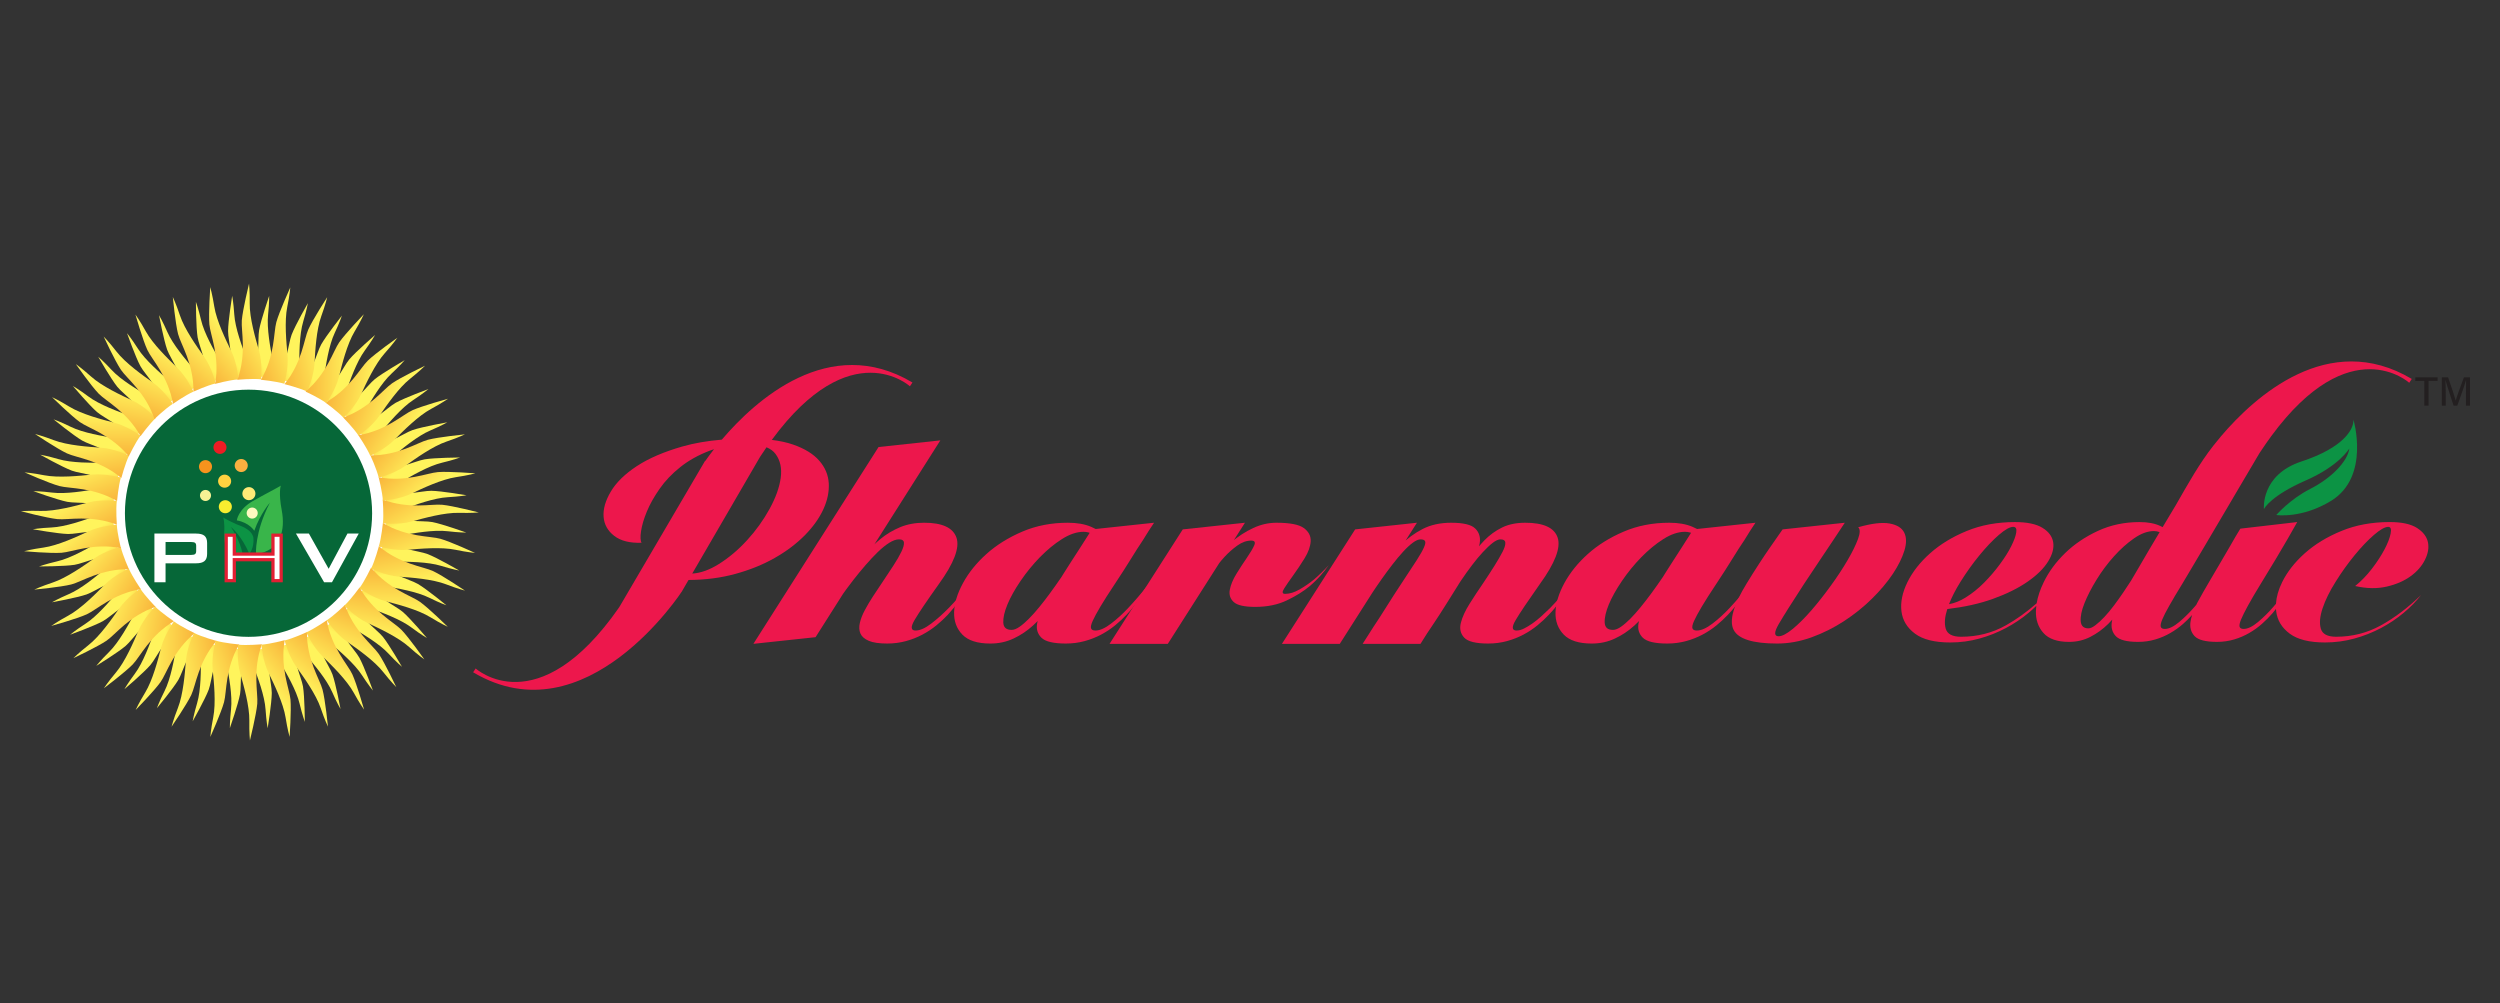 <svg xmlns="http://www.w3.org/2000/svg" xmlns:xlink="http://www.w3.org/1999/xlink" xmlns:serif="http://www.serif.com/" width="100%" height="100%" viewBox="0 0 157 63" xml:space="preserve" style="fill-rule:evenodd;clip-rule:evenodd;stroke-miterlimit:10;"><rect x="0" y="0" width="157" height="63" fill="#333333" stroke="none"/><g><path d="M48.701,28.504c0.301,0.404 0.41,0.904 0.328,1.509c-0.084,0.603 -0.318,1.253 -0.702,1.951c-0.384,0.698 -0.851,1.349 -1.401,1.951c-0.551,0.605 -1.146,1.109 -1.786,1.509c-0.585,0.368 -1.141,0.565 -1.668,0.597l4.265,-7.338c0.135,-0.206 0.268,-0.402 0.401,-0.594c0.239,0.099 0.428,0.236 0.563,0.415Zm-3.37,-0.895c-0.919,0.078 -1.749,0.221 -2.485,0.433c-1.161,0.333 -2.114,0.745 -2.86,1.235c-0.746,0.491 -1.288,1.022 -1.627,1.594c-0.339,0.573 -0.49,1.099 -0.453,1.584c0.038,0.484 0.26,0.883 0.667,1.197c0.407,0.315 0.98,0.46 1.718,0.433c-0.075,-0.124 -0.087,-0.366 -0.033,-0.724c0.052,-0.359 0.172,-0.768 0.361,-1.227c0.188,-0.459 0.456,-0.936 0.803,-1.433c0.345,-0.497 0.779,-0.952 1.3,-1.366c0.519,-0.416 1.134,-0.758 1.841,-1.029c0.092,-0.034 0.184,-0.067 0.278,-0.097c-0.253,0.323 -0.44,0.583 -0.553,0.745l-0.018,0.002l-5.382,9.177c-5.133,7.391 -9.016,3.846 -9.016,3.846l-0.16,0.24c7.106,4.232 13.142,-5.122 13.142,-5.122l-0.029,0.003l0.024,-0.005l0.391,-0.672c1.04,-0.006 2.013,-0.129 2.918,-0.376c0.926,-0.251 1.759,-0.588 2.497,-1.009c0.738,-0.42 1.367,-0.896 1.888,-1.423c0.52,-0.529 0.908,-1.072 1.164,-1.631c0.256,-0.559 0.369,-1.105 0.34,-1.631c-0.031,-0.528 -0.23,-1.002 -0.6,-1.424c-0.37,-0.422 -0.916,-0.758 -1.639,-1.009c-0.386,-0.135 -0.834,-0.232 -1.339,-0.294c4.962,-6.757 8.674,-3.367 8.674,-3.367l0.16,-0.238c-5.231,-3.115 -9.881,1.131 -11.972,3.588" style="fill:#ed174c;fill-rule:nonzero;"></path><path d="M134.952,34.548c-0.256,0.433 -0.486,0.826 -0.688,1.178c-0.175,0.3 -0.317,0.542 -0.43,0.734c-0.165,0.257 -0.327,0.503 -0.487,0.737c-0.196,0.289 -0.395,0.569 -0.599,0.839c-0.203,0.271 -0.404,0.509 -0.6,0.718c-0.195,0.207 -0.38,0.375 -0.554,0.508c-0.173,0.132 -0.319,0.199 -0.44,0.199c-0.302,-0 -0.463,-0.153 -0.486,-0.454c-0.022,-0.301 0.057,-0.678 0.238,-1.13c0.181,-0.453 0.433,-0.945 0.757,-1.471c0.323,-0.528 0.69,-1.018 1.096,-1.471c0.408,-0.453 0.829,-0.83 1.266,-1.132c0.438,-0.302 0.851,-0.452 1.244,-0.452c0.123,-0 0.241,0.024 0.355,0.067c-0.237,0.395 -0.46,0.774 -0.672,1.13Zm-11.834,1.99c0.37,-0.591 0.764,-1.144 1.187,-1.66c0.421,-0.516 0.829,-0.944 1.22,-1.283c0.393,-0.339 0.694,-0.509 0.903,-0.509c0.167,0 0.231,0.116 0.193,0.35c-0.036,0.232 -0.143,0.52 -0.316,0.867c-0.173,0.346 -0.41,0.723 -0.712,1.13c-0.301,0.411 -0.633,0.796 -0.994,1.161c-0.362,0.365 -0.75,0.676 -1.164,0.933c-0.349,0.217 -0.695,0.355 -1.038,0.416c0.172,-0.441 0.412,-0.91 0.721,-1.405Zm26.63,-2.038c-0.205,0.39 -0.468,0.795 -0.793,1.218c-0.324,0.42 -0.673,0.782 -1.05,1.084c0.723,0.164 1.383,0.175 1.977,0.037c0.597,-0.138 1.097,-0.355 1.504,-0.651c0.407,-0.295 0.709,-0.64 0.904,-1.036c0.197,-0.396 0.256,-0.768 0.182,-1.112c-0.077,-0.347 -0.307,-0.644 -0.69,-0.888c-0.384,-0.244 -0.954,-0.367 -1.708,-0.367c-1.115,-0 -2.122,0.185 -3.028,0.557c-0.905,0.37 -1.673,0.839 -2.307,1.404c-0.631,0.565 -1.105,1.171 -1.423,1.82c-0.231,0.471 -0.358,0.922 -0.385,1.351c-0.051,0.062 -0.104,0.126 -0.157,0.185c-0.301,0.352 -0.625,0.672 -0.973,0.963c-0.346,0.289 -0.647,0.432 -0.903,0.432c-0.135,0 -0.218,-0.043 -0.249,-0.131c-0.031,-0.089 0,-0.242 0.089,-0.462c0.091,-0.22 0.239,-0.515 0.442,-0.886c0.204,-0.371 0.478,-0.84 0.826,-1.405c0.346,-0.566 0.659,-1.082 0.938,-1.545c0.278,-0.466 0.516,-0.869 0.711,-1.208c0.227,-0.403 0.43,-0.762 0.611,-1.075l-3.572,0.414c-0.21,0.34 -0.422,0.698 -0.633,1.076c-0.194,0.327 -0.407,0.688 -0.633,1.083c-0.225,0.396 -0.46,0.796 -0.702,1.198c-0.239,0.403 -0.48,0.826 -0.723,1.272c-0.027,0.054 -0.053,0.105 -0.079,0.156c-0.034,0.039 -0.067,0.08 -0.101,0.118c-0.302,0.352 -0.626,0.672 -0.972,0.963c-0.346,0.289 -0.648,0.432 -0.904,0.432c-0.135,0 -0.218,-0.043 -0.25,-0.131c-0.03,-0.089 0,-0.242 0.092,-0.462c0.09,-0.22 0.24,-0.515 0.453,-0.886c0.209,-0.371 0.488,-0.84 0.835,-1.405c0.166,-0.276 0.369,-0.62 0.611,-1.028c0.241,-0.408 0.5,-0.849 0.781,-1.32c0.277,-0.471 0.567,-0.962 0.868,-1.472c0.301,-0.508 0.596,-1.008 0.884,-1.498l0.017,-0.032l1.655,-2.804c0.135,-0.205 0.268,-0.403 0.401,-0.594l0.331,-0.463c4.963,-6.756 8.674,-3.365 8.674,-3.365l0.16,-0.24c-5.23,-3.116 -9.881,1.13 -11.971,3.59l-0.489,0.599c-0.877,1.115 -1.591,2.399 -2.302,3.637l-0.049,0.086c-0.276,0.459 -0.554,0.923 -0.835,1.394c-0.04,-0.022 -0.082,-0.042 -0.126,-0.063c-0.354,-0.171 -0.795,-0.255 -1.322,-0.255c-0.949,-0 -1.824,0.185 -2.623,0.557c-0.798,0.37 -1.483,0.835 -2.057,1.394c-0.573,0.559 -1.018,1.163 -1.333,1.81c-0.231,0.471 -0.379,0.918 -0.451,1.34c-0.634,0.555 -1.278,1.017 -1.935,1.386c-0.852,0.478 -1.79,0.715 -2.815,0.715c-0.541,0 -0.861,-0.169 -0.96,-0.508c-0.095,-0.328 -0.062,-0.739 0.098,-1.231c1.076,-0.129 2.029,-0.34 2.852,-0.635c0.874,-0.316 1.605,-0.677 2.192,-1.085c0.588,-0.407 1.019,-0.833 1.29,-1.273c0.271,-0.44 0.375,-0.841 0.316,-1.206c-0.06,-0.365 -0.286,-0.667 -0.678,-0.906c-0.392,-0.239 -0.965,-0.358 -1.718,-0.358c-1.116,-0 -2.126,0.185 -3.029,0.557c-0.904,0.37 -1.672,0.839 -2.305,1.404c-0.635,0.565 -1.109,1.171 -1.427,1.82c-0.315,0.646 -0.44,1.253 -0.372,1.819c0.068,0.565 0.352,1.034 0.848,1.405c0.496,0.371 1.236,0.556 2.216,0.556c0.633,-0 1.243,-0.082 1.831,-0.245c0.587,-0.163 1.142,-0.383 1.661,-0.659c0.52,-0.276 0.996,-0.595 1.425,-0.954c0.175,-0.145 0.337,-0.294 0.489,-0.444c-0.012,0.105 -0.023,0.21 -0.025,0.313c-0.017,0.559 0.142,1.025 0.474,1.395c0.331,0.371 0.867,0.557 1.605,0.557c0.482,-0 0.925,-0.104 1.334,-0.312c0.406,-0.207 0.779,-0.477 1.12,-0.81c0.09,-0.09 0.177,-0.182 0.262,-0.276c-0.01,0.046 -0.019,0.09 -0.026,0.134c-0.06,0.365 0.022,0.666 0.248,0.905c0.227,0.239 0.693,0.359 1.402,0.359c0.377,-0 0.736,-0.051 1.074,-0.151c0.339,-0.1 0.655,-0.235 0.949,-0.406c0.294,-0.169 0.562,-0.362 0.804,-0.575c0.202,-0.18 0.389,-0.366 0.561,-0.555c-0.046,0.147 -0.079,0.288 -0.099,0.423c-0.053,0.365 0.034,0.666 0.26,0.905c0.227,0.239 0.692,0.359 1.402,0.359c0.376,-0 0.734,-0.051 1.074,-0.151c0.339,-0.1 0.655,-0.235 0.949,-0.406c0.295,-0.169 0.561,-0.362 0.802,-0.575c0.242,-0.213 0.459,-0.434 0.656,-0.659c0.077,-0.091 0.152,-0.184 0.225,-0.278c0.003,0.048 0.005,0.097 0.013,0.145c0.068,0.565 0.349,1.034 0.846,1.405c0.498,0.371 1.237,0.556 2.217,0.556c0.633,-0 1.246,-0.082 1.842,-0.245c0.594,-0.163 1.152,-0.383 1.673,-0.659c0.519,-0.276 0.994,-0.595 1.423,-0.954c0.431,-0.358 0.796,-0.731 1.097,-1.121c-0.815,0.791 -1.654,1.426 -2.52,1.905c-0.867,0.478 -1.806,0.715 -2.815,0.715c-0.542,0 -0.862,-0.169 -0.96,-0.508c-0.099,-0.34 -0.061,-0.767 0.112,-1.283c0.172,-0.514 0.444,-1.068 0.815,-1.658c0.368,-0.591 0.764,-1.144 1.186,-1.66c0.422,-0.516 0.828,-0.944 1.221,-1.283c0.39,-0.339 0.692,-0.509 0.903,-0.509c0.151,0 0.201,0.138 0.148,0.415c-0.053,0.277 -0.18,0.611 -0.384,0.999" style="fill:#ed174c;fill-rule:nonzero;"></path><path d="M142.175,31.973c-0,-0 -0.223,-2.145 2.365,-2.996c2.59,-0.85 3.292,-1.996 3.256,-2.626c-0,0 1.07,3.588 -1.406,5.104c-1.854,1.131 -3.439,0.888 -3.439,0.888c0,-0 0.84,-0.983 2.147,-1.648c1.306,-0.664 2.338,-1.718 2.44,-2.533c0,-0 -0.607,1.077 -2.749,2.017c-2.143,0.939 -2.583,1.722 -2.614,1.794" style="fill:#0c9344;fill-rule:nonzero;"></path><path d="M58.039,32.828c1.137,-0 1.813,0.313 2.028,0.94c0.214,0.628 -0.157,1.6 -1.113,2.919c-0.758,1.065 -1.265,1.815 -1.52,2.252c-0.256,0.438 -0.235,0.658 0.062,0.658c0.28,-0 0.609,-0.147 0.989,-0.439c0.379,-0.29 0.74,-0.614 1.087,-0.968c0.412,-0.42 0.824,-0.888 1.236,-1.409c-0.363,0.686 -0.791,1.294 -1.286,1.827c-0.214,0.228 -0.453,0.449 -0.716,0.665c-0.264,0.216 -0.556,0.409 -0.877,0.581c-0.322,0.17 -0.668,0.307 -1.039,0.408c-0.37,0.1 -0.762,0.152 -1.174,0.152c-0.51,0 -0.898,-0.058 -1.161,-0.172c-0.264,-0.114 -0.437,-0.266 -0.519,-0.455c-0.083,-0.19 -0.095,-0.412 -0.038,-0.667c0.058,-0.252 0.161,-0.519 0.31,-0.797c0.148,-0.279 0.317,-0.565 0.506,-0.856c0.189,-0.292 0.375,-0.571 0.556,-0.837c0.263,-0.393 0.507,-0.76 0.73,-1.103c0.222,-0.343 0.391,-0.633 0.506,-0.875c0.115,-0.24 0.17,-0.429 0.161,-0.57c-0.009,-0.138 -0.112,-0.21 -0.309,-0.21c-0.182,0 -0.387,0.074 -0.618,0.219c-0.231,0.145 -0.47,0.34 -0.717,0.581c-0.247,0.24 -0.503,0.512 -0.766,0.817c-0.264,0.305 -0.519,0.615 -0.766,0.932c-0.577,0.748 -1.171,1.591 -1.78,2.529c0.033,-0.127 0.115,-0.317 0.247,-0.571c0.115,-0.216 0.281,-0.506 0.494,-0.874c0.215,-0.368 0.511,-0.851 0.89,-1.446c0.263,-0.392 0.544,-0.781 0.84,-1.169c0.297,-0.386 0.631,-0.732 1.002,-1.036c0.37,-0.303 0.782,-0.553 1.236,-0.742c0.453,-0.189 0.959,-0.284 1.519,-0.284Zm-10.726,7.605l7.86,-12.359l3.88,-0.418l-7.835,12.359l-3.905,0.418" style="fill:#ed174c;fill-rule:nonzero;"></path><path d="M66.418,36.63c0.247,-0.405 0.498,-0.809 0.754,-1.207c0.256,-0.399 0.49,-0.764 0.705,-1.092c0.247,-0.382 0.477,-0.743 0.691,-1.085l3.906,-0.418c-0.214,0.317 -0.445,0.676 -0.693,1.084c-0.23,0.341 -0.489,0.747 -0.778,1.216c-0.288,0.469 -0.622,0.987 -1.001,1.559c-0.379,0.57 -0.68,1.042 -0.902,1.416c-0.222,0.374 -0.382,0.672 -0.482,0.894c-0.098,0.222 -0.132,0.378 -0.098,0.466c0.032,0.089 0.123,0.134 0.271,0.134c0.281,-0 0.609,-0.147 0.989,-0.439c0.378,-0.29 0.733,-0.614 1.063,-0.968c0.395,-0.42 0.799,-0.888 1.211,-1.409c-0.363,0.686 -0.8,1.294 -1.311,1.827c-0.214,0.228 -0.453,0.449 -0.716,0.665c-0.264,0.216 -0.556,0.409 -0.877,0.581c-0.322,0.17 -0.668,0.307 -1.038,0.408c-0.371,0.1 -0.763,0.152 -1.174,0.152c-0.775,0 -1.286,-0.121 -1.533,-0.362c-0.247,-0.24 -0.338,-0.545 -0.272,-0.912c0.066,-0.368 0.231,-0.776 0.494,-1.226c0.264,-0.45 0.528,-0.878 0.791,-1.284Zm-2.892,2.927c0.149,0 0.318,-0.065 0.508,-0.199c0.188,-0.132 0.386,-0.304 0.592,-0.513c0.207,-0.209 0.421,-0.45 0.643,-0.722c0.223,-0.272 0.441,-0.555 0.655,-0.847c0.494,-0.672 1.014,-1.432 1.557,-2.282c-0.066,0.204 -0.169,0.476 -0.309,0.818c-0.14,0.342 -0.321,0.716 -0.543,1.122c-0.223,0.406 -0.479,0.815 -0.767,1.227c-0.288,0.411 -0.617,0.786 -0.989,1.121c-0.37,0.337 -0.777,0.609 -1.223,0.817c-0.445,0.21 -0.931,0.315 -1.458,0.315c-0.808,0 -1.393,-0.188 -1.754,-0.56c-0.363,-0.375 -0.535,-0.844 -0.52,-1.409c0.017,-0.563 0.202,-1.172 0.556,-1.824c0.354,-0.654 0.844,-1.263 1.47,-1.826c0.627,-0.564 1.376,-1.032 2.25,-1.407c0.873,-0.374 1.829,-0.56 2.867,-0.56c0.577,-0 1.063,0.085 1.459,0.255c0.394,0.172 0.708,0.366 0.939,0.582c0.279,0.24 0.486,0.519 0.618,0.835l-0.397,0.114c-0.114,-0.228 -0.263,-0.43 -0.444,-0.608c-0.148,-0.152 -0.325,-0.291 -0.531,-0.418c-0.207,-0.127 -0.425,-0.191 -0.656,-0.191c-0.428,0 -0.881,0.154 -1.359,0.457c-0.479,0.304 -0.938,0.685 -1.384,1.14c-0.444,0.457 -0.848,0.951 -1.21,1.483c-0.363,0.533 -0.64,1.028 -0.829,1.484c-0.189,0.456 -0.275,0.837 -0.26,1.141c0.016,0.304 0.19,0.455 0.519,0.455" style="fill:#ed174c;fill-rule:nonzero;"></path><path d="M80.16,32.828c0.841,-0 1.413,0.11 1.718,0.332c0.305,0.222 0.449,0.497 0.433,0.828c-0.017,0.328 -0.144,0.686 -0.383,1.073c-0.24,0.386 -0.478,0.745 -0.717,1.075c-0.239,0.33 -0.429,0.605 -0.569,0.827c-0.14,0.222 -0.119,0.332 0.063,0.332c0.279,-0 0.58,-0.091 0.902,-0.275c0.321,-0.183 0.621,-0.39 0.901,-0.618c0.313,-0.266 0.627,-0.571 0.94,-0.913c-0.347,0.494 -0.742,0.932 -1.187,1.313c-0.395,0.329 -0.877,0.63 -1.446,0.902c-0.568,0.273 -1.232,0.409 -1.989,0.409c-0.676,0 -1.125,-0.101 -1.347,-0.304c-0.223,-0.204 -0.306,-0.46 -0.247,-0.771c0.057,-0.31 0.197,-0.647 0.42,-1.008c0.222,-0.36 0.44,-0.696 0.655,-1.006c0.213,-0.311 0.366,-0.568 0.457,-0.771c0.09,-0.203 0.029,-0.304 -0.185,-0.304c-0.297,0 -0.594,0.107 -0.891,0.323c-0.295,0.216 -0.56,0.451 -0.79,0.703c-0.281,0.305 -0.536,0.64 -0.766,1.008c-0.133,0.141 -0.272,0.27 -0.42,0.39c-0.149,0.121 -0.278,0.226 -0.384,0.314c-0.107,0.088 -0.194,0.15 -0.259,0.181c-0.067,0.031 -0.084,0.022 -0.049,-0.029c0.296,-0.519 0.642,-1.02 1.038,-1.503c0.395,-0.48 0.815,-0.908 1.26,-1.283c0.445,-0.373 0.906,-0.671 1.384,-0.893c0.478,-0.222 0.964,-0.332 1.458,-0.332Zm-10.48,7.605l4.598,-7.187l3.905,-0.418l-4.844,7.605l-3.659,0" style="fill:#ed174c;fill-rule:nonzero;"></path><path d="M95.783,32.828c1.153,-0 1.833,0.313 2.039,0.94c0.206,0.628 -0.168,1.6 -1.125,2.919c-0.741,1.052 -1.244,1.799 -1.508,2.244c-0.264,0.444 -0.247,0.666 0.05,0.666c0.148,-0 0.305,-0.042 0.468,-0.125c0.166,-0.082 0.343,-0.19 0.533,-0.322c0.189,-0.135 0.374,-0.282 0.557,-0.448c0.179,-0.164 0.362,-0.336 0.543,-0.512c0.411,-0.42 0.824,-0.888 1.236,-1.409c-0.362,0.686 -0.8,1.294 -1.311,1.827c-0.213,0.228 -0.452,0.449 -0.716,0.665c-0.264,0.216 -0.556,0.409 -0.878,0.581c-0.321,0.17 -0.668,0.307 -1.038,0.408c-0.372,0.1 -0.763,0.152 -1.175,0.152c-0.775,0 -1.277,-0.124 -1.506,-0.372c-0.232,-0.246 -0.302,-0.553 -0.212,-0.922c0.091,-0.366 0.276,-0.773 0.557,-1.216c0.28,-0.444 0.56,-0.868 0.84,-1.274c0.264,-0.393 0.502,-0.76 0.717,-1.103c0.214,-0.343 0.383,-0.633 0.506,-0.875c0.124,-0.24 0.182,-0.429 0.174,-0.57c-0.008,-0.138 -0.111,-0.21 -0.309,-0.21c-0.133,0 -0.294,0.074 -0.483,0.219c-0.188,0.145 -0.394,0.34 -0.618,0.581c-0.222,0.24 -0.449,0.512 -0.679,0.817c-0.231,0.305 -0.454,0.615 -0.667,0.932c-0.527,0.748 -1.063,1.591 -1.607,2.529c0,-0.089 0.041,-0.248 0.123,-0.475c0.083,-0.191 0.219,-0.463 0.409,-0.819c0.189,-0.354 0.472,-0.83 0.853,-1.426c0.263,-0.393 0.527,-0.792 0.789,-1.197c0.264,-0.406 0.557,-0.772 0.879,-1.103c0.321,-0.328 0.687,-0.596 1.099,-0.799c0.412,-0.202 0.899,-0.303 1.46,-0.303Zm-4.129,3.783c-0.263,0.418 -0.536,0.853 -0.815,1.303c-0.281,0.45 -0.545,0.858 -0.792,1.226c-0.296,0.431 -0.577,0.863 -0.84,1.293l-3.633,0c0.197,-0.317 0.428,-0.678 0.691,-1.084c0.231,-0.342 0.495,-0.751 0.792,-1.226c0.296,-0.475 0.634,-0.998 1.012,-1.57c0.38,-0.57 0.681,-1.029 0.904,-1.378c0.222,-0.348 0.374,-0.617 0.456,-0.808c0.083,-0.19 0.103,-0.32 0.062,-0.389c-0.041,-0.07 -0.136,-0.106 -0.284,-0.106c-0.132,0 -0.293,0.072 -0.482,0.21c-0.189,0.141 -0.392,0.327 -0.606,0.562c-0.214,0.233 -0.437,0.499 -0.667,0.798c-0.231,0.298 -0.454,0.599 -0.668,0.902c-0.511,0.724 -1.046,1.541 -1.606,2.454c0.148,-0.343 0.297,-0.671 0.445,-0.989c0.131,-0.266 0.263,-0.536 0.395,-0.809c0.132,-0.272 0.255,-0.485 0.371,-0.636c0.198,-0.266 0.424,-0.6 0.68,-0.998c0.255,-0.399 0.568,-0.789 0.939,-1.17c0.371,-0.38 0.812,-0.702 1.323,-0.97c0.51,-0.265 1.112,-0.398 1.804,-0.398c0.758,-0 1.262,0.12 1.507,0.36c0.248,0.242 0.342,0.549 0.285,0.923c-0.058,0.373 -0.219,0.783 -0.482,1.225c-0.264,0.446 -0.527,0.87 -0.791,1.275Zm-11.148,3.822l4.598,-7.187l3.88,-0.418l-4.845,7.605l-3.633,0" style="fill:#ed174c;fill-rule:nonzero;"></path><path d="M104.187,36.63c0.246,-0.405 0.497,-0.809 0.755,-1.207c0.253,-0.399 0.488,-0.764 0.703,-1.092c0.247,-0.382 0.477,-0.743 0.691,-1.085l3.906,-0.418c-0.213,0.317 -0.445,0.676 -0.691,1.084c-0.232,0.341 -0.492,0.747 -0.78,1.216c-0.289,0.469 -0.622,0.987 -1.001,1.559c-0.38,0.57 -0.68,1.042 -0.902,1.416c-0.222,0.374 -0.383,0.672 -0.482,0.894c-0.099,0.222 -0.132,0.378 -0.099,0.466c0.033,0.089 0.125,0.134 0.272,0.134c0.28,-0 0.61,-0.147 0.99,-0.439c0.378,-0.29 0.733,-0.614 1.062,-0.968c0.395,-0.42 0.798,-0.888 1.211,-1.409c-0.363,0.686 -0.8,1.294 -1.31,1.827c-0.215,0.228 -0.453,0.449 -0.717,0.665c-0.263,0.216 -0.556,0.409 -0.878,0.581c-0.322,0.17 -0.668,0.307 -1.037,0.408c-0.372,0.1 -0.763,0.152 -1.174,0.152c-0.776,0 -1.286,-0.121 -1.534,-0.362c-0.247,-0.24 -0.336,-0.545 -0.272,-0.912c0.066,-0.368 0.232,-0.776 0.496,-1.226c0.263,-0.45 0.528,-0.878 0.791,-1.284Zm-2.893,2.927c0.149,0 0.318,-0.065 0.507,-0.199c0.19,-0.132 0.387,-0.304 0.595,-0.513c0.205,-0.209 0.419,-0.45 0.641,-0.722c0.223,-0.272 0.44,-0.555 0.656,-0.847c0.494,-0.672 1.013,-1.432 1.557,-2.282c-0.066,0.204 -0.171,0.476 -0.308,0.818c-0.142,0.342 -0.324,0.716 -0.545,1.122c-0.222,0.406 -0.479,0.815 -0.767,1.227c-0.288,0.411 -0.618,0.786 -0.989,1.121c-0.37,0.337 -0.777,0.609 -1.223,0.817c-0.444,0.21 -0.93,0.315 -1.458,0.315c-0.808,0 -1.393,-0.188 -1.755,-0.56c-0.363,-0.375 -0.536,-0.844 -0.519,-1.409c0.017,-0.563 0.202,-1.172 0.555,-1.824c0.355,-0.654 0.845,-1.263 1.471,-1.826c0.626,-0.564 1.377,-1.032 2.251,-1.407c0.873,-0.374 1.827,-0.56 2.867,-0.56c0.576,-0 1.062,0.085 1.457,0.255c0.396,0.172 0.709,0.366 0.94,0.582c0.279,0.24 0.484,0.519 0.617,0.835l-0.396,0.114c-0.114,-0.228 -0.263,-0.43 -0.445,-0.608c-0.147,-0.152 -0.324,-0.291 -0.529,-0.418c-0.206,-0.127 -0.426,-0.191 -0.657,-0.191c-0.428,0 -0.88,0.154 -1.359,0.457c-0.477,0.304 -0.938,0.685 -1.384,1.14c-0.444,0.457 -0.849,0.951 -1.21,1.483c-0.363,0.533 -0.639,1.028 -0.83,1.484c-0.188,0.456 -0.275,0.837 -0.259,1.141c0.017,0.304 0.188,0.455 0.519,0.455" style="fill:#ed174c;fill-rule:nonzero;"></path><path d="M109.697,36.63c0.249,-0.405 0.503,-0.811 0.767,-1.217c0.263,-0.405 0.512,-0.772 0.741,-1.102c0.263,-0.381 0.512,-0.735 0.742,-1.065l3.906,-0.418c-0.215,0.317 -0.454,0.676 -0.718,1.084c-0.23,0.341 -0.503,0.747 -0.814,1.216c-0.316,0.469 -0.66,0.987 -1.038,1.559c-0.742,1.14 -1.266,1.97 -1.57,2.49c-0.305,0.521 -0.309,0.78 -0.014,0.78c0.214,-0 0.506,-0.152 0.878,-0.456c0.371,-0.305 0.761,-0.694 1.175,-1.169c0.412,-0.475 0.818,-0.992 1.223,-1.551c0.404,-0.556 0.754,-1.088 1.05,-1.597c0.297,-0.506 0.514,-0.95 0.656,-1.33c0.14,-0.379 0.144,-0.628 0.011,-0.742c0.842,-0.242 1.496,-0.32 1.966,-0.238c0.469,0.084 0.778,0.274 0.926,0.572c0.149,0.298 0.152,0.674 0.012,1.131c-0.139,0.456 -0.382,0.944 -0.727,1.464c-0.348,0.519 -0.784,1.039 -1.311,1.558c-0.527,0.52 -1.113,0.989 -1.755,1.408c-0.643,0.418 -1.323,0.758 -2.039,1.017c-0.717,0.259 -1.438,0.39 -2.161,0.39c-1.533,0 -2.445,-0.29 -2.733,-0.864c-0.288,-0.578 -0.013,-1.552 0.827,-2.92" style="fill:#ed174c;fill-rule:nonzero;"></path><path d="M23.661,32.952c0.409,-4.402 -2.832,-8.308 -7.233,-8.717c-4.401,-0.41 -8.307,2.831 -8.716,7.233c-0.41,4.401 2.831,8.307 7.232,8.716c4.401,0.41 8.307,-2.831 8.717,-7.232Z" style="fill:url(#_Linear1);"></path><path d="M23.661,32.952c0.409,-4.402 -2.832,-8.308 -7.233,-8.717c-4.401,-0.41 -8.307,2.831 -8.716,7.233c-0.41,4.401 2.831,8.307 7.232,8.716c4.401,0.41 8.307,-2.831 8.717,-7.232Z" style="fill:none;stroke:#fff;stroke-width:0.29px;"></path><path d="M10.575,38.234c0,-0 -0.635,0.734 -0.896,1.46c-0.261,0.727 -0.687,1.914 -1.21,2.614c-0.433,0.578 -0.658,0.975 -0.658,0.975c0,0 1.216,-1.034 1.634,-1.52c0.418,-0.486 0.927,-1.792 2.298,-2.715c-0,0 -0.773,-0.46 -1.168,-0.814Z" style="fill:url(#_Linear2);fill-rule:nonzero;"></path><path d="M9.541,37.245c-0,0 -0.739,0.63 -1.107,1.308c-0.367,0.678 -0.968,1.788 -1.592,2.4c-0.515,0.507 -0.797,0.865 -0.797,0.865c0,0 1.358,-0.838 1.845,-1.255c0.487,-0.418 1.187,-1.632 2.682,-2.337c0,-0 -0.694,-0.571 -1.031,-0.981Z" style="fill:url(#_Linear3);fill-rule:nonzero;"></path><path d="M8.755,36.096c0,0 -0.851,0.466 -1.35,1.055c-0.498,0.589 -1.312,1.554 -2.047,2.026c-0.608,0.391 -0.956,0.685 -0.956,0.685c-0,-0 1.5,-0.545 2.061,-0.854c0.562,-0.31 1.495,-1.356 3.102,-1.742c0,0 -0.563,-0.699 -0.81,-1.17Z" style="fill:url(#_Linear4);fill-rule:nonzero;"></path><path d="M8.187,34.845c0,0 -0.917,0.316 -1.507,0.813c-0.591,0.497 -1.555,1.311 -2.36,1.653c-0.664,0.283 -1.058,0.513 -1.058,0.513c0,-0 1.571,-0.284 2.176,-0.494c0.606,-0.21 1.702,-1.085 3.351,-1.195c-0,-0 -0.438,-0.785 -0.602,-1.29Z" style="fill:url(#_Linear5);fill-rule:nonzero;"></path><path d="M7.827,33.508c-0,-0 -0.959,0.149 -1.628,0.534c-0.669,0.386 -1.762,1.017 -2.614,1.212c-0.704,0.161 -1.131,0.319 -1.131,0.319c-0,0 1.595,-0.002 2.229,-0.103c0.633,-0.1 1.866,-0.769 3.509,-0.586c-0,0 -0.293,-0.85 -0.365,-1.376Z" style="fill:url(#_Linear6);fill-rule:nonzero;"></path><path d="M7.718,32.168c-0,0 -0.97,-0.025 -1.697,0.234c-0.727,0.259 -1.915,0.684 -2.788,0.724c-0.722,0.032 -1.171,0.111 -1.171,0.111c-0,-0 1.57,0.283 2.211,0.298c0.642,0.014 1.975,-0.422 3.557,0.052c0,0 -0.135,-0.888 -0.112,-1.419Z" style="fill:url(#_Linear7);fill-rule:nonzero;"></path><path d="M7.85,30.753c-0,0 -0.952,-0.189 -1.712,-0.058c-0.761,0.132 -2.004,0.348 -2.871,0.239c-0.717,-0.091 -1.173,-0.09 -1.173,-0.09c0,-0 1.5,0.546 2.129,0.67c0.629,0.123 2.017,-0.08 3.496,0.656c-0,0 0.017,-0.898 0.131,-1.417Z" style="fill:url(#_Linear8);fill-rule:nonzero;"></path><path d="M8.219,29.392c0,0 -0.908,-0.34 -1.68,-0.332c-0.772,0.006 -2.034,0.02 -2.872,-0.228c-0.692,-0.205 -1.142,-0.277 -1.142,-0.277c-0,-0 1.391,0.78 1.992,1.003c0.602,0.224 2.004,0.247 3.345,1.212c0,0 0.162,-0.884 0.357,-1.378Z" style="fill:url(#_Linear9);fill-rule:nonzero;"></path><path d="M8.829,28.13c-0,-0 -0.837,-0.49 -1.599,-0.615c-0.762,-0.124 -2.007,-0.326 -2.791,-0.713c-0.647,-0.32 -1.079,-0.468 -1.079,-0.468c0,-0 1.239,1.006 1.793,1.329c0.554,0.323 1.932,0.584 3.089,1.764c-0,-0 0.311,-0.844 0.587,-1.297Z" style="fill:url(#_Linear10);fill-rule:nonzero;"></path><path d="M9.621,27.011c-0,-0 -0.733,-0.636 -1.459,-0.898c-0.726,-0.263 -1.913,-0.69 -2.612,-1.214c-0.578,-0.434 -0.974,-0.659 -0.974,-0.659c-0,0 1.031,1.217 1.517,1.636c0.486,0.419 1.792,0.93 2.713,2.301c-0,0 0.459,-0.771 0.815,-1.166Z" style="fill:url(#_Linear11);fill-rule:nonzero;"></path><path d="M10.627,26.044c0,0 -0.605,-0.758 -1.271,-1.148c-0.667,-0.389 -1.757,-1.025 -2.349,-1.667c-0.489,-0.532 -0.839,-0.825 -0.839,-0.825c0,0 0.795,1.384 1.196,1.884c0.402,0.501 1.594,1.239 2.25,2.756c0,-0 0.593,-0.676 1.013,-1Z" style="fill:url(#_Linear12);fill-rule:nonzero;"></path><path d="M11.713,25.301c-0,0 -0.46,-0.854 -1.046,-1.356c-0.586,-0.502 -1.545,-1.323 -2.013,-2.061c-0.387,-0.61 -0.678,-0.961 -0.678,-0.961c-0,0 0.534,1.504 0.84,2.068c0.306,0.564 1.346,1.504 1.722,3.113c-0,-0 0.703,-0.559 1.175,-0.803Z" style="fill:url(#_Linear13);fill-rule:nonzero;"></path><path d="M13.007,24.691c0,-0 -0.324,-0.915 -0.826,-1.501c-0.503,-0.587 -1.325,-1.544 -1.674,-2.345c-0.289,-0.662 -0.522,-1.054 -0.522,-1.054c-0,0 0.297,1.568 0.513,2.172c0.216,0.604 1.1,1.692 1.224,3.34c0,0 0.781,-0.444 1.285,-0.612Z" style="fill:url(#_Linear14);fill-rule:nonzero;"></path><path d="M14.379,24.324c0,-0 -0.152,-0.959 -0.538,-1.627c-0.387,-0.668 -1.02,-1.759 -1.217,-2.611c-0.164,-0.703 -0.322,-1.131 -0.322,-1.131c-0,-0 0.006,1.596 0.108,2.229c0.102,0.634 0.773,1.865 0.594,3.508c0,-0 0.849,-0.295 1.375,-0.368Z" style="fill:url(#_Linear15);fill-rule:nonzero;"></path><path d="M15.752,24.211c-0,0 0.007,-0.969 -0.266,-1.691c-0.272,-0.723 -0.718,-1.903 -0.774,-2.776c-0.045,-0.72 -0.132,-1.168 -0.132,-1.168c0,-0 -0.254,1.575 -0.257,2.216c-0.003,0.642 0.457,1.967 0.011,3.558c0,0 0.887,-0.152 1.418,-0.139Z" style="fill:url(#_Linear16);fill-rule:nonzero;"></path><path d="M17.099,24.333c0,0 0.172,-0.954 0.027,-1.712c-0.145,-0.758 -0.384,-1.997 -0.29,-2.866c0.078,-0.718 0.069,-1.174 0.069,-1.174c-0,-0 -0.52,1.509 -0.631,2.14c-0.114,0.631 0.115,2.015 -0.595,3.508c0,-0 0.899,0.001 1.42,0.104Z" style="fill:url(#_Linear17);fill-rule:nonzero;"></path><path d="M18.45,24.727c-0,-0 0.348,-0.906 0.346,-1.678c-0.001,-0.772 -0.004,-2.034 0.25,-2.87c0.211,-0.691 0.288,-1.14 0.288,-1.14c-0,-0 -0.793,1.385 -1.021,1.984c-0.228,0.6 -0.263,2.002 -1.239,3.335c0,0 0.884,0.17 1.376,0.369Z" style="fill:url(#_Linear18);fill-rule:nonzero;"></path><path d="M19.762,25.316c-0,-0 0.477,-0.845 0.589,-1.609c0.112,-0.763 0.295,-2.012 0.671,-2.802c0.309,-0.652 0.451,-1.085 0.451,-1.085c0,-0 -0.987,1.253 -1.302,1.813c-0.313,0.559 -0.553,1.94 -1.716,3.116c0,-0 0.849,0.297 1.307,0.567Z" style="fill:url(#_Linear19);fill-rule:nonzero;"></path><path d="M11.703,39.029c0,0 -0.499,0.833 -0.631,1.593c-0.132,0.76 -0.347,2.004 -0.742,2.783c-0.326,0.645 -0.479,1.074 -0.479,1.074c-0,-0 1.019,-1.228 1.347,-1.779c0.329,-0.551 0.604,-1.925 1.796,-3.071c-0,0 -0.84,-0.319 -1.291,-0.6Z" style="fill:url(#_Linear20);fill-rule:nonzero;"></path><path d="M12.948,39.605c-0,0 -0.343,0.908 -0.337,1.68c0.006,0.772 0.017,2.034 -0.232,2.871c-0.207,0.692 -0.28,1.142 -0.28,1.142c-0,0 0.784,-1.389 1.009,-1.99c0.224,-0.601 0.25,-2.003 1.217,-3.343c-0,0 -0.883,-0.163 -1.377,-0.36Z" style="fill:url(#_Linear21);fill-rule:nonzero;"></path><path d="M14.262,39.971c0,-0 -0.176,0.953 -0.033,1.712c0.143,0.759 0.378,1.999 0.28,2.867c-0.08,0.718 -0.073,1.174 -0.073,1.174c0,-0 0.525,-1.507 0.64,-2.139c0.114,-0.631 -0.11,-2.015 0.606,-3.505c-0,-0 -0.9,-0.004 -1.42,-0.109Z" style="fill:url(#_Linear22);fill-rule:nonzero;"></path><path d="M15.639,40.099c0,-0 -0.007,0.97 0.265,1.692c0.272,0.722 0.719,1.903 0.774,2.775c0.046,0.721 0.132,1.168 0.132,1.168c0,0 0.255,-1.575 0.258,-2.216c0.003,-0.642 -0.457,-1.966 -0.012,-3.557c0,-0 -0.886,0.151 -1.417,0.138Z" style="fill:url(#_Linear23);fill-rule:nonzero;"></path><path d="M17.045,39.977c-0,-0 0.155,0.957 0.545,1.624c0.39,0.666 1.029,1.755 1.229,2.605c0.166,0.703 0.326,1.129 0.326,1.129c0,0 -0.013,-1.595 -0.118,-2.227c-0.104,-0.633 -0.781,-1.862 -0.609,-3.505c0,0 -0.847,0.298 -1.373,0.374Z" style="fill:url(#_Linear24);fill-rule:nonzero;"></path><path d="M18.378,39.617c-0,0 0.321,0.915 0.821,1.503c0.501,0.588 1.32,1.548 1.667,2.35c0.286,0.663 0.519,1.055 0.519,1.055c0,-0 -0.293,-1.568 -0.507,-2.173c-0.213,-0.604 -1.095,-1.696 -1.214,-3.344c0,0 -0.782,0.442 -1.286,0.609Z" style="fill:url(#_Linear25);fill-rule:nonzero;"></path><path d="M19.656,39.013c0,0 0.466,0.852 1.055,1.349c0.589,0.499 1.554,1.314 2.026,2.048c0.391,0.608 0.685,0.957 0.685,0.957c-0,0 -0.544,-1.5 -0.854,-2.062c-0.309,-0.562 -1.356,-1.495 -1.741,-3.102c-0,0 -0.7,0.564 -1.171,0.81Z" style="fill:url(#_Linear26);fill-rule:nonzero;"></path><path d="M20.782,38.242c-0,0 0.606,0.757 1.273,1.146c0.667,0.389 1.758,1.024 2.35,1.666c0.491,0.53 0.84,0.823 0.84,0.823c0,0 -0.796,-1.383 -1.198,-1.883c-0.402,-0.499 -1.594,-1.237 -2.253,-2.752c-0,-0 -0.591,0.676 -1.012,1Z" style="fill:url(#_Linear27);fill-rule:nonzero;"></path><path d="M21.772,37.291c-0,0 0.731,0.637 1.457,0.9c0.726,0.263 1.913,0.692 2.61,1.217c0.578,0.434 0.974,0.66 0.974,0.66c-0,0 -1.031,-1.218 -1.515,-1.638c-0.485,-0.42 -1.791,-0.931 -2.711,-2.304c0,-0 -0.46,0.771 -0.815,1.165Z" style="fill:url(#_Linear28);fill-rule:nonzero;"></path><path d="M22.575,36.193c0,0 0.835,0.494 1.597,0.621c0.761,0.128 2.006,0.336 2.788,0.726c0.646,0.323 1.076,0.473 1.076,0.473c0,0 -1.234,-1.012 -1.786,-1.337c-0.554,-0.325 -1.93,-0.592 -3.082,-1.778c0,0 -0.314,0.842 -0.593,1.295Z" style="fill:url(#_Linear29);fill-rule:nonzero;"></path><path d="M23.159,34.916c-0,0 0.905,0.353 1.677,0.356c0.771,0.003 2.033,0.006 2.868,0.265c0.69,0.214 1.139,0.293 1.139,0.293c-0,-0 -1.382,-0.8 -1.98,-1.031c-0.598,-0.232 -2,-0.273 -3.328,-1.256c0,-0 -0.174,0.882 -0.376,1.373Z" style="fill:url(#_Linear30);fill-rule:nonzero;"></path><path d="M23.53,33.567c0,-0 0.953,0.184 1.713,0.048c0.759,-0.136 2.001,-0.359 2.869,-0.254c0.717,0.087 1.172,0.083 1.172,0.083c0,0 -1.502,-0.538 -2.131,-0.658c-0.63,-0.12 -2.017,0.091 -3.5,-0.637c-0,-0 -0.013,0.898 -0.123,1.418Z" style="fill:url(#_Linear31);fill-rule:nonzero;"></path><path d="M23.656,32.216c0,-0 0.97,0.017 1.695,-0.248c0.725,-0.265 1.91,-0.699 2.783,-0.745c0.721,-0.038 1.169,-0.12 1.169,-0.12c0,-0 -1.573,-0.271 -2.213,-0.281c-0.642,-0.01 -1.971,0.437 -3.557,-0.024c-0,-0 0.142,0.887 0.123,1.418Z" style="fill:url(#_Linear32);fill-rule:nonzero;"></path><path d="M23.537,30.828c0,0 0.958,-0.155 1.624,-0.544c0.667,-0.39 1.755,-1.028 2.606,-1.228c0.703,-0.166 1.13,-0.326 1.13,-0.326c0,-0 -1.595,0.012 -2.229,0.117c-0.632,0.104 -1.861,0.78 -3.504,0.608c0,0 0.297,0.848 0.373,1.373Z" style="fill:url(#_Linear33);fill-rule:nonzero;"></path><path d="M23.156,29.482c-0,-0 0.917,-0.313 1.51,-0.807c0.593,-0.496 1.56,-1.306 2.366,-1.645c0.665,-0.281 1.059,-0.51 1.059,-0.51c0,-0 -1.571,0.279 -2.177,0.487c-0.607,0.208 -1.706,1.079 -3.355,1.182c-0,0 0.435,0.787 0.597,1.293Z" style="fill:url(#_Linear34);fill-rule:nonzero;"></path><path d="M22.572,28.22c-0,-0 0.849,-0.47 1.344,-1.062c0.495,-0.592 1.304,-1.561 2.037,-2.037c0.605,-0.394 0.953,-0.69 0.953,-0.69c-0,0 -1.497,0.552 -2.057,0.864c-0.561,0.313 -1.488,1.365 -3.093,1.759c-0,0 0.568,0.697 0.816,1.166Z" style="fill:url(#_Linear35);fill-rule:nonzero;"></path><path d="M21.782,27.08c0,-0 0.758,-0.606 1.146,-1.273c0.389,-0.667 1.023,-1.758 1.666,-2.351c0.53,-0.49 0.823,-0.84 0.823,-0.84c0,0 -1.383,0.796 -1.882,1.198c-0.501,0.403 -1.238,1.595 -2.753,2.254c-0,-0 0.676,0.591 1,1.012Z" style="fill:url(#_Linear36);fill-rule:nonzero;"></path><path d="M20.839,26.109c-0,-0 0.628,-0.74 0.882,-1.468c0.255,-0.729 0.669,-1.921 1.186,-2.625c0.428,-0.583 0.649,-0.981 0.649,-0.981c-0,-0 -1.206,1.044 -1.62,1.534c-0.414,0.49 -0.91,1.802 -2.273,2.737c0,0 0.777,0.452 1.176,0.803Z" style="fill:url(#_Linear37);fill-rule:nonzero;"></path><path d="M24.088,32.232c-0,4.685 -3.798,8.482 -8.482,8.482c-4.683,-0 -8.48,-3.797 -8.48,-8.482c0,-4.683 3.797,-8.48 8.48,-8.48c4.684,0 8.482,3.797 8.482,8.48" style="fill:#fff;fill-rule:nonzero;"></path><path d="M15.606,39.994c-4.279,0 -7.761,-3.481 -7.761,-7.762c0,-4.279 3.482,-7.761 7.761,-7.761c4.281,-0 7.763,3.482 7.763,7.761c0,4.281 -3.482,7.762 -7.763,7.762" style="fill:#066738;fill-rule:nonzero;"></path><path d="M24.121,32.212c0,-4.653 -3.777,-8.43 -8.43,-8.43c-4.652,0 -8.429,3.777 -8.429,8.43c-0,4.653 3.777,8.43 8.429,8.43c4.653,0 8.43,-3.777 8.43,-8.43Z" style="fill:none;stroke:#fff;stroke-width:0.31px;"></path><path d="M10.922,39.025c0,0 -0.594,0.831 -0.797,1.617c-0.202,0.788 -0.533,2.074 -1.013,2.858c-0.398,0.649 -0.594,1.087 -0.594,1.087c-0,-0 1.173,-1.203 1.564,-1.753c0.391,-0.55 0.796,-1.969 2.143,-3.07c0,0 -0.854,-0.406 -1.303,-0.739Z" style="fill:url(#_Linear38);fill-rule:nonzero;"></path><path d="M9.741,38.09c0,-0 -0.712,0.731 -1.032,1.478c-0.319,0.747 -0.84,1.969 -1.434,2.672c-0.491,0.58 -0.752,0.984 -0.752,0.984c0,-0 1.342,-1.012 1.812,-1.497c0.47,-0.484 1.085,-1.825 2.583,-2.71c0,-0 -0.783,-0.53 -1.177,-0.927Z" style="fill:url(#_Linear39);fill-rule:nonzero;"></path><path d="M8.806,36.962c-0,0 -0.847,0.571 -1.311,1.237c-0.465,0.666 -1.225,1.756 -1.949,2.323c-0.599,0.469 -0.936,0.811 -0.936,0.811c0,-0 1.519,-0.717 2.078,-1.096c0.558,-0.379 1.435,-1.567 3.081,-2.127c0,-0 -0.659,-0.679 -0.963,-1.148Z" style="fill:url(#_Linear40);fill-rule:nonzero;"></path><path d="M8.089,35.706c-0,-0 -0.931,0.42 -1.501,0.999c-0.57,0.579 -1.502,1.525 -2.312,1.963c-0.669,0.361 -1.059,0.641 -1.059,0.641c0,-0 1.619,-0.45 2.233,-0.73c0.615,-0.28 1.678,-1.304 3.395,-1.579c0,-0 -0.535,-0.78 -0.756,-1.294Z" style="fill:url(#_Linear41);fill-rule:nonzero;"></path><path d="M7.581,34.34c-0,-0 -0.991,0.25 -1.654,0.719c-0.663,0.469 -1.748,1.237 -2.621,1.525c-0.723,0.237 -1.156,0.444 -1.156,0.444c0,0 1.673,-0.158 2.327,-0.325c0.654,-0.167 1.881,-0.988 3.62,-0.956c0,0 -0.389,-0.862 -0.516,-1.407Z" style="fill:url(#_Linear42);fill-rule:nonzero;"></path><path d="M7.336,32.946c0,0 -1.019,0.069 -1.756,0.411c-0.736,0.343 -1.941,0.904 -2.852,1.031c-0.753,0.104 -1.216,0.23 -1.216,0.23c0,0 1.674,0.144 2.347,0.097c0.673,-0.047 2.028,-0.634 3.733,-0.292c0,0 -0.229,-0.918 -0.256,-1.477Z" style="fill:url(#_Linear43);fill-rule:nonzero;"></path><path d="M7.336,31.45c0,0 -1.015,-0.106 -1.8,0.106c-0.784,0.212 -2.066,0.56 -2.986,0.53c-0.76,-0.025 -1.237,0.02 -1.237,0.02c-0,-0 1.624,0.426 2.296,0.495c0.671,0.068 2.106,-0.281 3.728,0.347c0,0 -0.069,-0.943 -0.001,-1.498Z" style="fill:url(#_Linear44);fill-rule:nonzero;"></path><path d="M7.591,29.988c-0,-0 -0.986,-0.268 -1.794,-0.185c-0.808,0.083 -2.129,0.22 -3.032,0.042c-0.746,-0.147 -1.225,-0.18 -1.225,-0.18c0,0 1.535,0.683 2.187,0.858c0.652,0.176 2.124,0.063 3.624,0.943c-0,0 0.084,-0.941 0.24,-1.478Z" style="fill:url(#_Linear45);fill-rule:nonzero;"></path><path d="M8.107,28.605c-0,-0 -0.925,-0.432 -1.736,-0.488c-0.811,-0.056 -2.136,-0.146 -2.995,-0.475c-0.71,-0.273 -1.176,-0.386 -1.176,-0.386c-0,0 1.396,0.934 2.008,1.218c0.612,0.284 2.082,0.424 3.41,1.548c-0,-0 0.243,-0.915 0.489,-1.417Z" style="fill:url(#_Linear46);fill-rule:nonzero;"></path><path d="M8.828,27.355c-0,0 -0.83,-0.595 -1.617,-0.799c-0.787,-0.204 -2.072,-0.536 -2.857,-1.018c-0.647,-0.398 -1.085,-0.595 -1.085,-0.595c0,0 1.201,1.175 1.75,1.566c0.55,0.392 1.969,0.8 3.068,2.148c-0,0 0.406,-0.854 0.741,-1.302Z" style="fill:url(#_Linear47);fill-rule:nonzero;"></path><path d="M9.788,26.244c-0,-0 -0.708,-0.736 -1.445,-1.079c-0.736,-0.343 -1.941,-0.903 -2.624,-1.519c-0.565,-0.509 -0.959,-0.782 -0.959,-0.782c-0,-0 0.967,1.373 1.437,1.858c0.47,0.485 1.79,1.143 2.627,2.668c-0,0 0.555,-0.766 0.964,-1.146Z" style="fill:url(#_Linear48);fill-rule:nonzero;"></path><path d="M10.853,25.359c0,0 -0.565,-0.85 -1.228,-1.319c-0.663,-0.469 -1.748,-1.236 -2.311,-1.964c-0.465,-0.602 -0.804,-0.941 -0.804,-0.941c-0,0 0.707,1.524 1.082,2.085c0.375,0.561 1.558,1.445 2.108,3.095c-0,0 0.683,-0.654 1.153,-0.956Z" style="fill:url(#_Linear49);fill-rule:nonzero;"></path><path d="M12.15,24.593c-0,-0 -0.428,-0.927 -1.012,-1.492c-0.583,-0.566 -1.539,-1.489 -1.983,-2.294c-0.367,-0.667 -0.651,-1.054 -0.651,-1.054c0,0 0.465,1.614 0.751,2.226c0.285,0.612 1.318,1.666 1.609,3.381c-0,0 0.774,-0.541 1.286,-0.767Z" style="fill:url(#_Linear50);fill-rule:nonzero;"></path><path d="M13.552,24.075c0,-0 -0.251,-0.99 -0.722,-1.652c-0.471,-0.663 -1.241,-1.745 -1.531,-2.618c-0.239,-0.722 -0.447,-1.155 -0.447,-1.155c0,0 0.162,1.672 0.331,2.326c0.168,0.654 0.991,1.879 0.964,3.619c0,-0 0.861,-0.392 1.405,-0.52Z" style="fill:url(#_Linear51);fill-rule:nonzero;"></path><path d="M14.98,23.824c-0,-0 -0.087,-1.018 -0.443,-1.749c-0.355,-0.73 -0.939,-1.923 -1.082,-2.832c-0.118,-0.752 -0.252,-1.212 -0.252,-1.212c-0,0 -0.113,1.676 -0.054,2.348c0.06,0.673 0.671,2.016 0.36,3.728c-0,-0 0.913,-0.246 1.471,-0.283Z" style="fill:url(#_Linear52);fill-rule:nonzero;"></path><path d="M16.404,23.82c0,-0 0.089,-1.018 -0.138,-1.798c-0.226,-0.78 -0.598,-2.056 -0.584,-2.976c0.012,-0.76 -0.042,-1.236 -0.042,-1.236c-0,-0 -0.398,1.631 -0.454,2.304c-0.055,0.673 0.319,2.101 -0.28,3.734c0,0 0.943,-0.086 1.498,-0.028Z" style="fill:url(#_Linear53);fill-rule:nonzero;"></path><path d="M17.858,24.1c0,0 0.277,-0.983 0.2,-1.792c-0.077,-0.809 -0.203,-2.132 -0.018,-3.032c0.154,-0.745 0.19,-1.224 0.19,-1.224c-0,0 -0.696,1.53 -0.876,2.18c-0.18,0.651 -0.08,2.124 -0.973,3.616c0,0 0.941,0.092 1.477,0.252Z" style="fill:url(#_Linear54);fill-rule:nonzero;"></path><path d="M19.29,24.589c0,0 0.418,-0.932 0.461,-1.743c0.044,-0.811 0.114,-2.138 0.43,-3.002c0.261,-0.714 0.367,-1.182 0.367,-1.182c0,0 -0.912,1.411 -1.186,2.028c-0.275,0.616 -0.392,2.088 -1.495,3.433c-0,-0 0.918,0.229 1.423,0.466Z" style="fill:url(#_Linear55);fill-rule:nonzero;"></path><path d="M12.182,39.748c0,0 -0.442,0.921 -0.506,1.731c-0.064,0.81 -0.168,2.134 -0.507,2.99c-0.279,0.707 -0.397,1.172 -0.397,1.172c-0,0 0.949,-1.386 1.239,-1.996c0.29,-0.609 0.445,-2.077 1.583,-3.394c-0,0 -0.912,-0.252 -1.412,-0.503Z" style="fill:url(#_Linear56);fill-rule:nonzero;"></path><path d="M13.542,40.232c0,-0 -0.27,0.984 -0.188,1.792c0.082,0.809 0.216,2.13 0.036,3.033c-0.149,0.745 -0.181,1.223 -0.181,1.223c-0,0 0.685,-1.533 0.861,-2.184c0.177,-0.652 0.067,-2.123 0.951,-3.622c-0,-0 -0.942,-0.085 -1.479,-0.242Z" style="fill:url(#_Linear57);fill-rule:nonzero;"></path><path d="M14.952,40.485c-0,-0 -0.092,1.017 0.131,1.798c0.224,0.781 0.591,2.058 0.575,2.978c-0.014,0.76 0.038,1.237 0.038,1.237c-0,-0 0.402,-1.631 0.461,-2.304c0.058,-0.672 -0.311,-2.101 0.292,-3.733c0,0 -0.941,0.083 -1.497,0.024Z" style="fill:url(#_Linear58);fill-rule:nonzero;"></path><path d="M16.412,40.485c-0,0 0.086,1.018 0.442,1.748c0.356,0.731 0.939,1.924 1.082,2.833c0.118,0.752 0.252,1.212 0.252,1.212c0,-0 0.114,-1.676 0.055,-2.348c-0.06,-0.673 -0.672,-2.016 -0.36,-3.728c-0,0 -0.914,0.246 -1.471,0.283Z" style="fill:url(#_Linear59);fill-rule:nonzero;"></path><path d="M17.873,40.222c-0,-0 0.256,0.987 0.73,1.648c0.473,0.66 1.248,1.739 1.542,2.611c0.242,0.72 0.452,1.152 0.452,1.152c0,0 -0.169,-1.671 -0.341,-2.323c-0.171,-0.654 -1,-1.875 -0.98,-3.615c0,0 -0.86,0.395 -1.403,0.527Z" style="fill:url(#_Linear60);fill-rule:nonzero;"></path><path d="M19.235,39.713c0,0 0.425,0.929 1.007,1.496c0.583,0.567 1.534,1.493 1.976,2.3c0.365,0.668 0.647,1.056 0.647,1.056c0,-0 -0.459,-1.616 -0.743,-2.229c-0.283,-0.613 -1.313,-1.67 -1.598,-3.386c-0,0 -0.776,0.539 -1.289,0.763Z" style="fill:url(#_Linear61);fill-rule:nonzero;"></path><path d="M20.516,38.957c0,-0 0.571,0.846 1.237,1.311c0.666,0.465 1.757,1.224 2.323,1.949c0.47,0.598 0.811,0.935 0.811,0.935c-0,0 -0.716,-1.52 -1.095,-2.078c-0.38,-0.558 -1.567,-1.434 -2.129,-3.081c0,-0 -0.678,0.659 -1.147,0.964Z" style="fill:url(#_Linear62);fill-rule:nonzero;"></path><path d="M21.62,38.038c0,0 0.71,0.735 1.446,1.077c0.737,0.343 1.943,0.901 2.626,1.517c0.566,0.508 0.96,0.781 0.96,0.781c0,-0 -0.968,-1.372 -1.438,-1.857c-0.47,-0.484 -1.792,-1.141 -2.63,-2.665c-0,-0 -0.554,0.766 -0.964,1.147Z" style="fill:url(#_Linear63);fill-rule:nonzero;"></path><path d="M22.565,36.946c-0,-0 0.829,0.595 1.615,0.8c0.786,0.205 2.072,0.538 2.856,1.021c0.647,0.399 1.085,0.597 1.085,0.597c-0,-0 -1.2,-1.177 -1.749,-1.569c-0.549,-0.393 -1.968,-0.801 -3.065,-2.152c0,0 -0.408,0.854 -0.742,1.303Z" style="fill:url(#_Linear64);fill-rule:nonzero;"></path><path d="M23.301,35.716c-0,-0 0.923,0.436 1.733,0.496c0.811,0.059 2.135,0.155 2.993,0.488c0.709,0.275 1.175,0.391 1.175,0.391c-0,0 -1.393,-0.94 -2.004,-1.227c-0.611,-0.286 -2.08,-0.433 -3.403,-1.563c0,-0 -0.247,0.914 -0.494,1.415Z" style="fill:url(#_Linear65);fill-rule:nonzero;"></path><path d="M23.788,34.32c0,0 0.982,0.282 1.791,0.21c0.809,-0.073 2.132,-0.193 3.032,-0.002c0.744,0.156 1.223,0.195 1.223,0.195c0,0 -1.526,-0.703 -2.175,-0.887c-0.65,-0.184 -2.123,-0.091 -3.611,-0.992c0,0 -0.097,0.942 -0.26,1.476Z" style="fill:url(#_Linear66);fill-rule:nonzero;"></path><path d="M24.045,32.87c0,-0 1.016,0.1 1.8,-0.116c0.783,-0.217 2.062,-0.572 2.982,-0.547c0.761,0.021 1.238,-0.026 1.238,-0.026c0,-0 -1.627,-0.418 -2.299,-0.482c-0.672,-0.065 -2.104,0.292 -3.731,-0.327c0,0 0.075,0.943 0.01,1.498Z" style="fill:url(#_Linear67);fill-rule:nonzero;"></path><path d="M24.045,31.442c0,-0 1.019,-0.077 1.753,-0.425c0.733,-0.348 1.933,-0.919 2.843,-1.053c0.752,-0.11 1.214,-0.239 1.214,-0.239c0,-0 -1.673,-0.131 -2.347,-0.079c-0.674,0.052 -2.022,0.651 -3.73,0.321c-0,0 0.235,0.916 0.267,1.475Z" style="fill:url(#_Linear68);fill-rule:nonzero;"></path><path d="M23.785,29.999c0,-0 0.988,-0.256 1.649,-0.729c0.661,-0.473 1.74,-1.248 2.612,-1.541c0.721,-0.242 1.152,-0.452 1.152,-0.452c0,0 -1.67,0.169 -2.324,0.34c-0.653,0.171 -1.875,1 -3.614,0.979c-0,0 0.395,0.86 0.525,1.403Z" style="fill:url(#_Linear69);fill-rule:nonzero;"></path><path d="M23.255,28.625c-0,0 0.931,-0.417 1.503,-0.993c0.573,-0.577 1.508,-1.52 2.319,-1.955c0.671,-0.359 1.061,-0.637 1.061,-0.637c-0,-0 -1.619,0.445 -2.235,0.722c-0.616,0.278 -1.682,1.298 -3.401,1.567c0,0 0.532,0.782 0.753,1.296Z" style="fill:url(#_Linear70);fill-rule:nonzero;"></path><path d="M22.519,27.36c0,-0 0.845,-0.576 1.305,-1.245c0.462,-0.668 1.215,-1.763 1.937,-2.334c0.596,-0.472 0.931,-0.815 0.931,-0.815c0,-0 -1.515,0.724 -2.072,1.107c-0.556,0.381 -1.426,1.575 -3.07,2.144c0,-0 0.663,0.675 0.969,1.143Z" style="fill:url(#_Linear71);fill-rule:nonzero;"></path><path d="M21.581,26.241c-0,0 0.735,-0.709 1.077,-1.445c0.342,-0.737 0.901,-1.943 1.516,-2.627c0.508,-0.565 0.782,-0.96 0.782,-0.96c-0,-0 -1.373,0.969 -1.858,1.439c-0.484,0.47 -1.141,1.792 -2.665,2.63c0,0 0.766,0.555 1.148,0.963Z" style="fill:url(#_Linear72);fill-rule:nonzero;"></path><path d="M20.497,25.316c0,-0 0.586,-0.836 0.782,-1.625c0.195,-0.788 0.513,-2.078 0.987,-2.867c0.392,-0.652 0.584,-1.091 0.584,-1.091c0,-0 -1.162,1.212 -1.548,1.766c-0.386,0.554 -0.779,1.977 -2.115,3.09c-0,-0 0.858,0.398 1.31,0.727Z" style="fill:url(#_Linear73);fill-rule:nonzero;"></path><path d="M17.634,30.497c-0,0 -0.154,0.435 0.059,1.546c0.237,1.262 -0.059,2.526 -1.617,2.762c-0,-0 -0.095,-1.381 0.873,-3.234c-0,-0 -0.587,0.659 -0.981,1.761c0,0 -0.305,-0.511 -1.096,-0.652c0,-0 0.076,-0.682 1.008,-1.215c0.726,-0.416 1.586,-0.848 1.754,-0.968" style="fill:#39b54a;fill-rule:nonzero;"></path><path d="M14.021,32.494c0,-0 0.106,0.317 0.055,1.012c-0.026,0.792 0.271,1.491 1.181,1.483c0,-0 -0.013,-0.763 -0.757,-1.898c-0,0 0.694,0.564 1.151,1.686c0,0 0.322,-0.326 0.263,-1.017c-0.132,-0.567 -0.881,-0.75 -1.08,-0.843c-0.199,-0.093 -0.698,-0.326 -0.813,-0.423" style="fill:#0c9344;fill-rule:nonzero;"></path><path d="M13.731,30.051c0.092,-0.207 0.334,-0.301 0.541,-0.209c0.207,0.092 0.301,0.334 0.21,0.542c-0.092,0.207 -0.335,0.301 -0.543,0.209c-0.206,-0.092 -0.3,-0.334 -0.208,-0.542" style="fill:#ffd240;fill-rule:nonzero;"></path><path d="M14.774,29.069c0.092,-0.208 0.335,-0.301 0.541,-0.21c0.208,0.093 0.302,0.335 0.21,0.542c-0.092,0.208 -0.335,0.301 -0.542,0.209c-0.207,-0.092 -0.301,-0.334 -0.209,-0.541" style="fill:#fbb040;fill-rule:nonzero;"></path><path d="M12.53,29.14c0.092,-0.208 0.335,-0.301 0.542,-0.21c0.207,0.092 0.3,0.335 0.209,0.542c-0.092,0.207 -0.335,0.301 -0.541,0.209c-0.208,-0.092 -0.302,-0.334 -0.21,-0.541" style="fill:#f7931d;fill-rule:nonzero;"></path><path d="M13.439,27.929c0.092,-0.207 0.335,-0.301 0.542,-0.209c0.207,0.092 0.3,0.334 0.208,0.541c-0.091,0.207 -0.333,0.301 -0.54,0.209c-0.208,-0.092 -0.301,-0.334 -0.21,-0.541" style="fill:#ed1c24;fill-rule:nonzero;"></path><path d="M15.256,30.835c0.091,-0.208 0.334,-0.301 0.541,-0.21c0.208,0.093 0.301,0.335 0.209,0.542c-0.092,0.208 -0.334,0.301 -0.541,0.209c-0.208,-0.092 -0.301,-0.334 -0.209,-0.541" style="fill:#ffea77;fill-rule:nonzero;"></path><path d="M13.775,31.656c0.092,-0.207 0.335,-0.301 0.542,-0.209c0.207,0.092 0.301,0.334 0.209,0.541c-0.092,0.208 -0.334,0.301 -0.542,0.209c-0.207,-0.092 -0.3,-0.334 -0.209,-0.541" style="fill:#f8ed2f;fill-rule:nonzero;"></path><path d="M15.52,32.08c0.077,-0.175 0.283,-0.254 0.458,-0.177c0.176,0.078 0.255,0.283 0.178,0.458c-0.079,0.176 -0.284,0.256 -0.458,0.178c-0.177,-0.078 -0.256,-0.283 -0.178,-0.459" style="fill:#fffac1;fill-rule:nonzero;"></path><path d="M12.588,30.975c0.078,-0.175 0.283,-0.254 0.458,-0.177c0.176,0.078 0.255,0.283 0.177,0.459c-0.077,0.176 -0.283,0.254 -0.458,0.177c-0.176,-0.078 -0.255,-0.283 -0.177,-0.459" style="fill:#f5f194;fill-rule:nonzero;"></path><path d="M11.999,34.038l-1.602,-0l0,0.811l1.602,-0c0.123,-0 0.208,-0.018 0.253,-0.054c0.045,-0.036 0.068,-0.099 0.068,-0.19l0,-0.327c0,-0.089 -0.023,-0.151 -0.068,-0.187c-0.045,-0.035 -0.13,-0.053 -0.253,-0.053Zm-2.302,2.53l-0,-3.06l2.617,-0c0.244,-0 0.42,0.047 0.529,0.14c0.109,0.094 0.164,0.245 0.164,0.453l-0,0.684c-0,0.206 -0.055,0.357 -0.164,0.45c-0.109,0.094 -0.285,0.141 -0.529,0.141l-1.917,-0l0,1.192l-0.7,0" style="fill:#fff;fill-rule:nonzero;"></path><path d="M14.104,36.568l-0,-3.06l0.712,-0l-0,1.187l2.224,0l-0,-1.187l0.718,-0l-0,3.06l-0.718,0l-0,-1.317l-2.224,-0l-0,1.317l-0.712,0" style="fill:#e31f33;fill-rule:nonzero;"></path><path d="M17.244,36.364l-0,-1.317l-2.632,-0l-0,1.317l-0.304,0l-0,-2.652l0.304,0l-0,1.187l2.632,0l-0,-1.187l0.31,0l-0,2.652l-0.31,0" style="fill:#fff;fill-rule:nonzero;"></path><path d="M20.355,36.568l-1.769,-3.06l0.813,-0l1.24,2.212l1.181,-2.212l0.709,-0l-1.682,3.06l-0.492,0" style="fill:#fff;fill-rule:nonzero;"></path><path d="M152.247,23.921l-0.568,-0l0,-0.224l1.401,0l-0,0.224l-0.568,-0l-0,1.554l-0.265,-0l-0,-1.554" style="fill:#231f20;fill-rule:nonzero;"></path><path d="M154.86,24.734c-0,-0.325 0.003,-0.661 0.011,-0.85l-0.01,-0c-0.077,0.302 -0.344,1.032 -0.542,1.591l-0.233,-0c-0.149,-0.461 -0.425,-1.282 -0.505,-1.595l-0.009,-0c0.014,0.206 0.021,0.595 0.021,0.899l-0,0.696l-0.247,-0l0,-1.778l0.394,0c0.189,0.535 0.419,1.223 0.478,1.456l0.004,-0c0.042,-0.183 0.316,-0.934 0.513,-1.456l0.381,0l0,1.778l-0.256,-0l-0,-0.741" style="fill:#231f20;fill-rule:nonzero;"></path></g><defs><linearGradient id="_Linear1" x1="0" y1="0" x2="1" y2="0" gradientUnits="userSpaceOnUse" gradientTransform="matrix(16.018,0,0,16.018,7.677,32.21)"><stop offset="0" style="stop-color:#fff45c;stop-opacity:1"></stop><stop offset="0.63" style="stop-color:#fff45c;stop-opacity:1"></stop><stop offset="1" style="stop-color:#f9b43b;stop-opacity:1"></stop></linearGradient><linearGradient id="_Linear2" x1="0" y1="0" x2="1" y2="0" gradientUnits="userSpaceOnUse" gradientTransform="matrix(3.507,0.326,-0.326,3.507,8.056,40.653)"><stop offset="0" style="stop-color:#fff45c;stop-opacity:1"></stop><stop offset="0.63" style="stop-color:#fff45c;stop-opacity:1"></stop><stop offset="1" style="stop-color:#f9b43b;stop-opacity:1"></stop></linearGradient><linearGradient id="_Linear3" x1="0" y1="0" x2="1" y2="0" gradientUnits="userSpaceOnUse" gradientTransform="matrix(3.418,0.853,-0.853,3.418,6.685,39.255)"><stop offset="0" style="stop-color:#fff45c;stop-opacity:1"></stop><stop offset="0.63" style="stop-color:#fff45c;stop-opacity:1"></stop><stop offset="1" style="stop-color:#f9b43b;stop-opacity:1"></stop></linearGradient><linearGradient id="_Linear4" x1="0" y1="0" x2="1" y2="0" gradientUnits="userSpaceOnUse" gradientTransform="matrix(3.172,1.531,-1.531,3.172,5.55,37.483)"><stop offset="0" style="stop-color:#fff45c;stop-opacity:1"></stop><stop offset="0.63" style="stop-color:#fff45c;stop-opacity:1"></stop><stop offset="1" style="stop-color:#f9b43b;stop-opacity:1"></stop></linearGradient><linearGradient id="_Linear5" x1="0" y1="0" x2="1" y2="0" gradientUnits="userSpaceOnUse" gradientTransform="matrix(2.87,2.043,-2.043,2.87,4.794,35.672)"><stop offset="0" style="stop-color:#fff45c;stop-opacity:1"></stop><stop offset="0.63" style="stop-color:#fff45c;stop-opacity:1"></stop><stop offset="1" style="stop-color:#f9b43b;stop-opacity:1"></stop></linearGradient><linearGradient id="_Linear6" x1="0" y1="0" x2="1" y2="0" gradientUnits="userSpaceOnUse" gradientTransform="matrix(2.464,2.517,-2.517,2.464,4.342,33.725)"><stop offset="0" style="stop-color:#fff45c;stop-opacity:1"></stop><stop offset="0.63" style="stop-color:#fff45c;stop-opacity:1"></stop><stop offset="1" style="stop-color:#f9b43b;stop-opacity:1"></stop></linearGradient><linearGradient id="_Linear7" x1="0" y1="0" x2="1" y2="0" gradientUnits="userSpaceOnUse" gradientTransform="matrix(1.974,2.918,-2.918,1.974,4.25,31.756)"><stop offset="0" style="stop-color:#fff45c;stop-opacity:1"></stop><stop offset="0.63" style="stop-color:#fff45c;stop-opacity:1"></stop><stop offset="1" style="stop-color:#f9b43b;stop-opacity:1"></stop></linearGradient><linearGradient id="_Linear8" x1="0" y1="0" x2="1" y2="0" gradientUnits="userSpaceOnUse" gradientTransform="matrix(1.448,3.21,-3.21,1.448,4.503,29.758)"><stop offset="0" style="stop-color:#fff45c;stop-opacity:1"></stop><stop offset="0.63" style="stop-color:#fff45c;stop-opacity:1"></stop><stop offset="1" style="stop-color:#f9b43b;stop-opacity:1"></stop></linearGradient><linearGradient id="_Linear9" x1="0" y1="0" x2="1" y2="0" gradientUnits="userSpaceOnUse" gradientTransform="matrix(0.912,3.402,-3.402,0.912,5.076,27.87)"><stop offset="0" style="stop-color:#fff45c;stop-opacity:1"></stop><stop offset="0.63" style="stop-color:#fff45c;stop-opacity:1"></stop><stop offset="1" style="stop-color:#f9b43b;stop-opacity:1"></stop></linearGradient><linearGradient id="_Linear10" x1="0" y1="0" x2="1" y2="0" gradientUnits="userSpaceOnUse" gradientTransform="matrix(0.319,3.508,-3.508,0.319,5.991,26.095)"><stop offset="0" style="stop-color:#fff45c;stop-opacity:1"></stop><stop offset="0.63" style="stop-color:#fff45c;stop-opacity:1"></stop><stop offset="1" style="stop-color:#f9b43b;stop-opacity:1"></stop></linearGradient><linearGradient id="_Linear11" x1="0" y1="0" x2="1" y2="0" gradientUnits="userSpaceOnUse" gradientTransform="matrix(-0.331,3.507,-3.507,-0.331,7.206,24.488)"><stop offset="0" style="stop-color:#fff45c;stop-opacity:1"></stop><stop offset="0.63" style="stop-color:#fff45c;stop-opacity:1"></stop><stop offset="1" style="stop-color:#f9b43b;stop-opacity:1"></stop></linearGradient><linearGradient id="_Linear12" x1="0" y1="0" x2="1" y2="0" gradientUnits="userSpaceOnUse" gradientTransform="matrix(-0.962,3.388,-3.388,-0.962,8.71,23.126)"><stop offset="0" style="stop-color:#fff45c;stop-opacity:1"></stop><stop offset="0.63" style="stop-color:#fff45c;stop-opacity:1"></stop><stop offset="1" style="stop-color:#f9b43b;stop-opacity:1"></stop></linearGradient><linearGradient id="_Linear13" x1="0" y1="0" x2="1" y2="0" gradientUnits="userSpaceOnUse" gradientTransform="matrix(-1.552,3.162,-3.162,-1.552,10.348,22.087)"><stop offset="0" style="stop-color:#fff45c;stop-opacity:1"></stop><stop offset="0.63" style="stop-color:#fff45c;stop-opacity:1"></stop><stop offset="1" style="stop-color:#f9b43b;stop-opacity:1"></stop></linearGradient><linearGradient id="_Linear14" x1="0" y1="0" x2="1" y2="0" gradientUnits="userSpaceOnUse" gradientTransform="matrix(-2.018,2.888,-2.888,-2.018,12.15,21.305)"><stop offset="0" style="stop-color:#fff45c;stop-opacity:1"></stop><stop offset="0.63" style="stop-color:#fff45c;stop-opacity:1"></stop><stop offset="1" style="stop-color:#f9b43b;stop-opacity:1"></stop></linearGradient><linearGradient id="_Linear15" x1="0" y1="0" x2="1" y2="0" gradientUnits="userSpaceOnUse" gradientTransform="matrix(-2.511,2.47,-2.47,-2.511,14.155,20.838)"><stop offset="0" style="stop-color:#fff45c;stop-opacity:1"></stop><stop offset="0.63" style="stop-color:#fff45c;stop-opacity:1"></stop><stop offset="1" style="stop-color:#f9b43b;stop-opacity:1"></stop></linearGradient><linearGradient id="_Linear16" x1="0" y1="0" x2="1" y2="0" gradientUnits="userSpaceOnUse" gradientTransform="matrix(-2.882,2.027,-2.027,-2.882,16.1,20.737)"><stop offset="0" style="stop-color:#fff45c;stop-opacity:1"></stop><stop offset="0.63" style="stop-color:#fff45c;stop-opacity:1"></stop><stop offset="1" style="stop-color:#f9b43b;stop-opacity:1"></stop></linearGradient><linearGradient id="_Linear17" x1="0" y1="0" x2="1" y2="0" gradientUnits="userSpaceOnUse" gradientTransform="matrix(-3.184,1.506,-1.506,-3.184,18.034,20.969)"><stop offset="0" style="stop-color:#fff45c;stop-opacity:1"></stop><stop offset="0.63" style="stop-color:#fff45c;stop-opacity:1"></stop><stop offset="1" style="stop-color:#f9b43b;stop-opacity:1"></stop></linearGradient><linearGradient id="_Linear18" x1="0" y1="0" x2="1" y2="0" gradientUnits="userSpaceOnUse" gradientTransform="matrix(-3.41,0.885,-0.885,-3.41,19.997,21.596)"><stop offset="0" style="stop-color:#fff45c;stop-opacity:1"></stop><stop offset="0.63" style="stop-color:#fff45c;stop-opacity:1"></stop><stop offset="1" style="stop-color:#f9b43b;stop-opacity:1"></stop></linearGradient><linearGradient id="_Linear19" x1="0" y1="0" x2="1" y2="0" gradientUnits="userSpaceOnUse" gradientTransform="matrix(-3.503,0.373,-0.373,-3.503,21.753,22.447)"><stop offset="0" style="stop-color:#fff45c;stop-opacity:1"></stop><stop offset="0.63" style="stop-color:#fff45c;stop-opacity:1"></stop><stop offset="1" style="stop-color:#f9b43b;stop-opacity:1"></stop></linearGradient><linearGradient id="_Linear20" x1="0" y1="0" x2="1" y2="0" gradientUnits="userSpaceOnUse" gradientTransform="matrix(3.511,-0.283,0.283,3.511,9.639,41.846)"><stop offset="0" style="stop-color:#fff45c;stop-opacity:1"></stop><stop offset="0.63" style="stop-color:#fff45c;stop-opacity:1"></stop><stop offset="1" style="stop-color:#f9b43b;stop-opacity:1"></stop></linearGradient><linearGradient id="_Linear21" x1="0" y1="0" x2="1" y2="0" gradientUnits="userSpaceOnUse" gradientTransform="matrix(3.404,-0.906,0.906,3.404,11.42,42.745)"><stop offset="0" style="stop-color:#fff45c;stop-opacity:1"></stop><stop offset="0.63" style="stop-color:#fff45c;stop-opacity:1"></stop><stop offset="1" style="stop-color:#f9b43b;stop-opacity:1"></stop></linearGradient><linearGradient id="_Linear22" x1="0" y1="0" x2="1" y2="0" gradientUnits="userSpaceOnUse" gradientTransform="matrix(3.19,-1.496,1.496,3.19,13.315,43.332)"><stop offset="0" style="stop-color:#fff45c;stop-opacity:1"></stop><stop offset="0.63" style="stop-color:#fff45c;stop-opacity:1"></stop><stop offset="1" style="stop-color:#f9b43b;stop-opacity:1"></stop></linearGradient><linearGradient id="_Linear23" x1="0" y1="0" x2="1" y2="0" gradientUnits="userSpaceOnUse" gradientTransform="matrix(2.881,-2.026,2.026,2.881,15.291,43.573)"><stop offset="0" style="stop-color:#fff45c;stop-opacity:1"></stop><stop offset="0.63" style="stop-color:#fff45c;stop-opacity:1"></stop><stop offset="1" style="stop-color:#f9b43b;stop-opacity:1"></stop></linearGradient><linearGradient id="_Linear24" x1="0" y1="0" x2="1" y2="0" gradientUnits="userSpaceOnUse" gradientTransform="matrix(2.5,-2.481,2.481,2.5,17.284,43.461)"><stop offset="0" style="stop-color:#fff45c;stop-opacity:1"></stop><stop offset="0.63" style="stop-color:#fff45c;stop-opacity:1"></stop><stop offset="1" style="stop-color:#f9b43b;stop-opacity:1"></stop></linearGradient><linearGradient id="_Linear25" x1="0" y1="0" x2="1" y2="0" gradientUnits="userSpaceOnUse" gradientTransform="matrix(2.026,-2.88,2.88,2.026,19.224,43.005)"><stop offset="0" style="stop-color:#fff45c;stop-opacity:1"></stop><stop offset="0.63" style="stop-color:#fff45c;stop-opacity:1"></stop><stop offset="1" style="stop-color:#f9b43b;stop-opacity:1"></stop></linearGradient><linearGradient id="_Linear26" x1="0" y1="0" x2="1" y2="0" gradientUnits="userSpaceOnUse" gradientTransform="matrix(1.531,-3.172,3.172,1.531,21.043,42.219)"><stop offset="0" style="stop-color:#fff45c;stop-opacity:1"></stop><stop offset="0.63" style="stop-color:#fff45c;stop-opacity:1"></stop><stop offset="1" style="stop-color:#f9b43b;stop-opacity:1"></stop></linearGradient><linearGradient id="_Linear27" x1="0" y1="0" x2="1" y2="0" gradientUnits="userSpaceOnUse" gradientTransform="matrix(0.958,-3.389,3.389,0.958,22.703,41.158)"><stop offset="0" style="stop-color:#fff45c;stop-opacity:1"></stop><stop offset="0.63" style="stop-color:#fff45c;stop-opacity:1"></stop><stop offset="1" style="stop-color:#f9b43b;stop-opacity:1"></stop></linearGradient><linearGradient id="_Linear28" x1="0" y1="0" x2="1" y2="0" gradientUnits="userSpaceOnUse" gradientTransform="matrix(0.335,-3.506,3.506,0.335,24.184,39.817)"><stop offset="0" style="stop-color:#fff45c;stop-opacity:1"></stop><stop offset="0.63" style="stop-color:#fff45c;stop-opacity:1"></stop><stop offset="1" style="stop-color:#f9b43b;stop-opacity:1"></stop></linearGradient><linearGradient id="_Linear29" x1="0" y1="0" x2="1" y2="0" gradientUnits="userSpaceOnUse" gradientTransform="matrix(-0.304,-3.51,3.51,-0.304,25.404,38.241)"><stop offset="0" style="stop-color:#fff45c;stop-opacity:1"></stop><stop offset="0.63" style="stop-color:#fff45c;stop-opacity:1"></stop><stop offset="1" style="stop-color:#f9b43b;stop-opacity:1"></stop></linearGradient><linearGradient id="_Linear30" x1="0" y1="0" x2="1" y2="0" gradientUnits="userSpaceOnUse" gradientTransform="matrix(-0.867,-3.415,3.415,-0.867,26.282,36.48)"><stop offset="0" style="stop-color:#fff45c;stop-opacity:1"></stop><stop offset="0.63" style="stop-color:#fff45c;stop-opacity:1"></stop><stop offset="1" style="stop-color:#f9b43b;stop-opacity:1"></stop></linearGradient><linearGradient id="_Linear31" x1="0" y1="0" x2="1" y2="0" gradientUnits="userSpaceOnUse" gradientTransform="matrix(-1.466,-3.202,3.202,-1.466,26.883,34.544)"><stop offset="0" style="stop-color:#fff45c;stop-opacity:1"></stop><stop offset="0.63" style="stop-color:#fff45c;stop-opacity:1"></stop><stop offset="1" style="stop-color:#f9b43b;stop-opacity:1"></stop></linearGradient><linearGradient id="_Linear32" x1="0" y1="0" x2="1" y2="0" gradientUnits="userSpaceOnUse" gradientTransform="matrix(-1.996,-2.902,2.902,-1.996,27.127,32.6)"><stop offset="0" style="stop-color:#fff45c;stop-opacity:1"></stop><stop offset="0.63" style="stop-color:#fff45c;stop-opacity:1"></stop><stop offset="1" style="stop-color:#f9b43b;stop-opacity:1"></stop></linearGradient><linearGradient id="_Linear33" x1="0" y1="0" x2="1" y2="0" gradientUnits="userSpaceOnUse" gradientTransform="matrix(-2.479,-2.501,2.501,-2.479,27.021,30.59)"><stop offset="0" style="stop-color:#fff45c;stop-opacity:1"></stop><stop offset="0.63" style="stop-color:#fff45c;stop-opacity:1"></stop><stop offset="1" style="stop-color:#f9b43b;stop-opacity:1"></stop></linearGradient><linearGradient id="_Linear34" x1="0" y1="0" x2="1" y2="0" gradientUnits="userSpaceOnUse" gradientTransform="matrix(-2.862,-2.053,2.053,-2.862,26.551,28.666)"><stop offset="0" style="stop-color:#fff45c;stop-opacity:1"></stop><stop offset="0.63" style="stop-color:#fff45c;stop-opacity:1"></stop><stop offset="1" style="stop-color:#f9b43b;stop-opacity:1"></stop></linearGradient><linearGradient id="_Linear35" x1="0" y1="0" x2="1" y2="0" gradientUnits="userSpaceOnUse" gradientTransform="matrix(-3.18,-1.514,1.514,-3.18,25.77,26.816)"><stop offset="0" style="stop-color:#fff45c;stop-opacity:1"></stop><stop offset="0.63" style="stop-color:#fff45c;stop-opacity:1"></stop><stop offset="1" style="stop-color:#f9b43b;stop-opacity:1"></stop></linearGradient><linearGradient id="_Linear36" x1="0" y1="0" x2="1" y2="0" gradientUnits="userSpaceOnUse" gradientTransform="matrix(-3.389,-0.958,0.958,-3.389,24.699,25.159)"><stop offset="0" style="stop-color:#fff45c;stop-opacity:1"></stop><stop offset="0.63" style="stop-color:#fff45c;stop-opacity:1"></stop><stop offset="1" style="stop-color:#f9b43b;stop-opacity:1"></stop></linearGradient><linearGradient id="_Linear37" x1="0" y1="0" x2="1" y2="0" gradientUnits="userSpaceOnUse" gradientTransform="matrix(-3.51,-0.294,0.294,-3.51,23.335,23.667)"><stop offset="0" style="stop-color:#fff45c;stop-opacity:1"></stop><stop offset="0.63" style="stop-color:#fff45c;stop-opacity:1"></stop><stop offset="1" style="stop-color:#f9b43b;stop-opacity:1"></stop></linearGradient><linearGradient id="_Linear38" x1="0" y1="0" x2="1" y2="0" gradientUnits="userSpaceOnUse" gradientTransform="matrix(3.708,0,0,3.708,8.518,41.806)"><stop offset="0" style="stop-color:#fff45c;stop-opacity:1"></stop><stop offset="0.24" style="stop-color:#fff45c;stop-opacity:1"></stop><stop offset="1" style="stop-color:#f9b43b;stop-opacity:1"></stop></linearGradient><linearGradient id="_Linear39" x1="0" y1="0" x2="1" y2="0" gradientUnits="userSpaceOnUse" gradientTransform="matrix(3.665,0.561,-0.561,3.665,6.944,40.475)"><stop offset="0" style="stop-color:#fff45c;stop-opacity:1"></stop><stop offset="0.24" style="stop-color:#fff45c;stop-opacity:1"></stop><stop offset="1" style="stop-color:#f9b43b;stop-opacity:1"></stop></linearGradient><linearGradient id="_Linear40" x1="0" y1="0" x2="1" y2="0" gradientUnits="userSpaceOnUse" gradientTransform="matrix(3.474,1.295,-1.295,3.474,5.582,38.727)"><stop offset="0" style="stop-color:#fff45c;stop-opacity:1"></stop><stop offset="0.24" style="stop-color:#fff45c;stop-opacity:1"></stop><stop offset="1" style="stop-color:#f9b43b;stop-opacity:1"></stop></linearGradient><linearGradient id="_Linear41" x1="0" y1="0" x2="1" y2="0" gradientUnits="userSpaceOnUse" gradientTransform="matrix(3.207,1.862,-1.862,3.207,4.614,36.904)"><stop offset="0" style="stop-color:#fff45c;stop-opacity:1"></stop><stop offset="0.24" style="stop-color:#fff45c;stop-opacity:1"></stop><stop offset="1" style="stop-color:#f9b43b;stop-opacity:1"></stop></linearGradient><linearGradient id="_Linear42" x1="0" y1="0" x2="1" y2="0" gradientUnits="userSpaceOnUse" gradientTransform="matrix(2.828,2.398,-2.398,2.828,3.949,34.907)"><stop offset="0" style="stop-color:#fff45c;stop-opacity:1"></stop><stop offset="0.24" style="stop-color:#fff45c;stop-opacity:1"></stop><stop offset="1" style="stop-color:#f9b43b;stop-opacity:1"></stop></linearGradient><linearGradient id="_Linear43" x1="0" y1="0" x2="1" y2="0" gradientUnits="userSpaceOnUse" gradientTransform="matrix(2.353,2.865,-2.865,2.353,3.661,32.853)"><stop offset="0" style="stop-color:#fff45c;stop-opacity:1"></stop><stop offset="0.24" style="stop-color:#fff45c;stop-opacity:1"></stop><stop offset="1" style="stop-color:#f9b43b;stop-opacity:1"></stop></linearGradient><linearGradient id="_Linear44" x1="0" y1="0" x2="1" y2="0" gradientUnits="userSpaceOnUse" gradientTransform="matrix(1.831,3.224,-3.224,1.831,3.73,30.733)"><stop offset="0" style="stop-color:#fff45c;stop-opacity:1"></stop><stop offset="0.24" style="stop-color:#fff45c;stop-opacity:1"></stop><stop offset="1" style="stop-color:#f9b43b;stop-opacity:1"></stop></linearGradient><linearGradient id="_Linear45" x1="0" y1="0" x2="1" y2="0" gradientUnits="userSpaceOnUse" gradientTransform="matrix(1.288,3.477,-3.477,1.288,4.148,28.699)"><stop offset="0" style="stop-color:#fff45c;stop-opacity:1"></stop><stop offset="0.24" style="stop-color:#fff45c;stop-opacity:1"></stop><stop offset="1" style="stop-color:#f9b43b;stop-opacity:1"></stop></linearGradient><linearGradient id="_Linear46" x1="0" y1="0" x2="1" y2="0" gradientUnits="userSpaceOnUse" gradientTransform="matrix(0.676,3.645,-3.645,0.676,4.934,26.749)"><stop offset="0" style="stop-color:#fff45c;stop-opacity:1"></stop><stop offset="0.24" style="stop-color:#fff45c;stop-opacity:1"></stop><stop offset="1" style="stop-color:#f9b43b;stop-opacity:1"></stop></linearGradient><linearGradient id="_Linear47" x1="0" y1="0" x2="1" y2="0" gradientUnits="userSpaceOnUse" gradientTransform="matrix(-0.005,3.707,-3.707,-0.005,6.05,24.947)"><stop offset="0" style="stop-color:#fff45c;stop-opacity:1"></stop><stop offset="0.24" style="stop-color:#fff45c;stop-opacity:1"></stop><stop offset="1" style="stop-color:#f9b43b;stop-opacity:1"></stop></linearGradient><linearGradient id="_Linear48" x1="0" y1="0" x2="1" y2="0" gradientUnits="userSpaceOnUse" gradientTransform="matrix(-0.677,3.645,-3.645,-0.677,7.493,23.372)"><stop offset="0" style="stop-color:#fff45c;stop-opacity:1"></stop><stop offset="0.24" style="stop-color:#fff45c;stop-opacity:1"></stop><stop offset="1" style="stop-color:#f9b43b;stop-opacity:1"></stop></linearGradient><linearGradient id="_Linear49" x1="0" y1="0" x2="1" y2="0" gradientUnits="userSpaceOnUse" gradientTransform="matrix(-1.318,3.466,-3.466,-1.318,9.109,22.124)"><stop offset="0" style="stop-color:#fff45c;stop-opacity:1"></stop><stop offset="0.24" style="stop-color:#fff45c;stop-opacity:1"></stop><stop offset="1" style="stop-color:#f9b43b;stop-opacity:1"></stop></linearGradient><linearGradient id="_Linear50" x1="0" y1="0" x2="1" y2="0" gradientUnits="userSpaceOnUse" gradientTransform="matrix(-1.833,3.223,-3.223,-1.833,10.922,21.128)"><stop offset="0" style="stop-color:#fff45c;stop-opacity:1"></stop><stop offset="0.24" style="stop-color:#fff45c;stop-opacity:1"></stop><stop offset="1" style="stop-color:#f9b43b;stop-opacity:1"></stop></linearGradient><linearGradient id="_Linear51" x1="0" y1="0" x2="1" y2="0" gradientUnits="userSpaceOnUse" gradientTransform="matrix(-2.391,2.834,-2.834,-2.391,12.978,20.444)"><stop offset="0" style="stop-color:#fff45c;stop-opacity:1"></stop><stop offset="0.24" style="stop-color:#fff45c;stop-opacity:1"></stop><stop offset="1" style="stop-color:#f9b43b;stop-opacity:1"></stop></linearGradient><linearGradient id="_Linear52" x1="0" y1="0" x2="1" y2="0" gradientUnits="userSpaceOnUse" gradientTransform="matrix(-2.822,2.405,-2.405,-2.822,15.006,20.148)"><stop offset="0" style="stop-color:#fff45c;stop-opacity:1"></stop><stop offset="0.24" style="stop-color:#fff45c;stop-opacity:1"></stop><stop offset="1" style="stop-color:#f9b43b;stop-opacity:1"></stop></linearGradient><linearGradient id="_Linear53" x1="0" y1="0" x2="1" y2="0" gradientUnits="userSpaceOnUse" gradientTransform="matrix(-3.191,1.889,-1.889,-3.191,17.057,20.202)"><stop offset="0" style="stop-color:#fff45c;stop-opacity:1"></stop><stop offset="0.24" style="stop-color:#fff45c;stop-opacity:1"></stop><stop offset="1" style="stop-color:#f9b43b;stop-opacity:1"></stop></linearGradient><linearGradient id="_Linear54" x1="0" y1="0" x2="1" y2="0" gradientUnits="userSpaceOnUse" gradientTransform="matrix(-3.487,1.26,-1.26,-3.487,19.174,20.668)"><stop offset="0" style="stop-color:#fff45c;stop-opacity:1"></stop><stop offset="0.24" style="stop-color:#fff45c;stop-opacity:1"></stop><stop offset="1" style="stop-color:#f9b43b;stop-opacity:1"></stop></linearGradient><linearGradient id="_Linear55" x1="0" y1="0" x2="1" y2="0" gradientUnits="userSpaceOnUse" gradientTransform="matrix(-3.635,0.733,-0.733,-3.635,21.098,21.388)"><stop offset="0" style="stop-color:#fff45c;stop-opacity:1"></stop><stop offset="0.24" style="stop-color:#fff45c;stop-opacity:1"></stop><stop offset="1" style="stop-color:#f9b43b;stop-opacity:1"></stop></linearGradient><linearGradient id="_Linear56" x1="0" y1="0" x2="1" y2="0" gradientUnits="userSpaceOnUse" gradientTransform="matrix(3.653,-0.639,0.639,3.653,10.293,42.902)"><stop offset="0" style="stop-color:#fff45c;stop-opacity:1"></stop><stop offset="0.24" style="stop-color:#fff45c;stop-opacity:1"></stop><stop offset="1" style="stop-color:#f9b43b;stop-opacity:1"></stop></linearGradient><linearGradient id="_Linear57" x1="0" y1="0" x2="1" y2="0" gradientUnits="userSpaceOnUse" gradientTransform="matrix(3.479,-1.281,1.281,3.479,12.247,43.671)"><stop offset="0" style="stop-color:#fff45c;stop-opacity:1"></stop><stop offset="0.24" style="stop-color:#fff45c;stop-opacity:1"></stop><stop offset="1" style="stop-color:#f9b43b;stop-opacity:1"></stop></linearGradient><linearGradient id="_Linear58" x1="0" y1="0" x2="1" y2="0" gradientUnits="userSpaceOnUse" gradientTransform="matrix(3.197,-1.878,1.878,3.197,14.287,44.1)"><stop offset="0" style="stop-color:#fff45c;stop-opacity:1"></stop><stop offset="0.24" style="stop-color:#fff45c;stop-opacity:1"></stop><stop offset="1" style="stop-color:#f9b43b;stop-opacity:1"></stop></linearGradient><linearGradient id="_Linear59" x1="0" y1="0" x2="1" y2="0" gradientUnits="userSpaceOnUse" gradientTransform="matrix(2.822,-2.404,2.404,2.822,16.385,44.161)"><stop offset="0" style="stop-color:#fff45c;stop-opacity:1"></stop><stop offset="0.24" style="stop-color:#fff45c;stop-opacity:1"></stop><stop offset="1" style="stop-color:#f9b43b;stop-opacity:1"></stop></linearGradient><linearGradient id="_Linear60" x1="0" y1="0" x2="1" y2="0" gradientUnits="userSpaceOnUse" gradientTransform="matrix(2.379,-2.844,2.844,2.379,18.464,43.849)"><stop offset="0" style="stop-color:#fff45c;stop-opacity:1"></stop><stop offset="0.24" style="stop-color:#fff45c;stop-opacity:1"></stop><stop offset="1" style="stop-color:#f9b43b;stop-opacity:1"></stop></linearGradient><linearGradient id="_Linear61" x1="0" y1="0" x2="1" y2="0" gradientUnits="userSpaceOnUse" gradientTransform="matrix(1.843,-3.217,3.217,1.843,20.453,43.182)"><stop offset="0" style="stop-color:#fff45c;stop-opacity:1"></stop><stop offset="0.24" style="stop-color:#fff45c;stop-opacity:1"></stop><stop offset="1" style="stop-color:#f9b43b;stop-opacity:1"></stop></linearGradient><linearGradient id="_Linear62" x1="0" y1="0" x2="1" y2="0" gradientUnits="userSpaceOnUse" gradientTransform="matrix(1.296,-3.475,3.475,1.296,22.282,42.181)"><stop offset="0" style="stop-color:#fff45c;stop-opacity:1"></stop><stop offset="0.24" style="stop-color:#fff45c;stop-opacity:1"></stop><stop offset="1" style="stop-color:#f9b43b;stop-opacity:1"></stop></linearGradient><linearGradient id="_Linear63" x1="0" y1="0" x2="1" y2="0" gradientUnits="userSpaceOnUse" gradientTransform="matrix(0.674,-3.646,3.646,0.674,23.918,40.908)"><stop offset="0" style="stop-color:#fff45c;stop-opacity:1"></stop><stop offset="0.24" style="stop-color:#fff45c;stop-opacity:1"></stop><stop offset="1" style="stop-color:#f9b43b;stop-opacity:1"></stop></linearGradient><linearGradient id="_Linear64" x1="0" y1="0" x2="1" y2="0" gradientUnits="userSpaceOnUse" gradientTransform="matrix(0.01,-3.708,3.708,0.01,25.34,39.357)"><stop offset="0" style="stop-color:#fff45c;stop-opacity:1"></stop><stop offset="0.24" style="stop-color:#fff45c;stop-opacity:1"></stop><stop offset="1" style="stop-color:#f9b43b;stop-opacity:1"></stop></linearGradient><linearGradient id="_Linear65" x1="0" y1="0" x2="1" y2="0" gradientUnits="userSpaceOnUse" gradientTransform="matrix(-0.661,-3.649,3.649,-0.661,26.465,37.586)"><stop offset="0" style="stop-color:#fff45c;stop-opacity:1"></stop><stop offset="0.24" style="stop-color:#fff45c;stop-opacity:1"></stop><stop offset="1" style="stop-color:#f9b43b;stop-opacity:1"></stop></linearGradient><linearGradient id="_Linear66" x1="0" y1="0" x2="1" y2="0" gradientUnits="userSpaceOnUse" gradientTransform="matrix(-1.242,-3.494,3.494,-1.242,27.214,35.655)"><stop offset="0" style="stop-color:#fff45c;stop-opacity:1"></stop><stop offset="0.24" style="stop-color:#fff45c;stop-opacity:1"></stop><stop offset="1" style="stop-color:#f9b43b;stop-opacity:1"></stop></linearGradient><linearGradient id="_Linear67" x1="0" y1="0" x2="1" y2="0" gradientUnits="userSpaceOnUse" gradientTransform="matrix(-1.849,-3.214,3.214,-1.849,27.655,33.567)"><stop offset="0" style="stop-color:#fff45c;stop-opacity:1"></stop><stop offset="0.24" style="stop-color:#fff45c;stop-opacity:1"></stop><stop offset="1" style="stop-color:#f9b43b;stop-opacity:1"></stop></linearGradient><linearGradient id="_Linear68" x1="0" y1="0" x2="1" y2="0" gradientUnits="userSpaceOnUse" gradientTransform="matrix(-2.375,-2.847,2.847,-2.375,27.721,31.506)"><stop offset="0" style="stop-color:#fff45c;stop-opacity:1"></stop><stop offset="0.24" style="stop-color:#fff45c;stop-opacity:1"></stop><stop offset="1" style="stop-color:#f9b43b;stop-opacity:1"></stop></linearGradient><linearGradient id="_Linear69" x1="0" y1="0" x2="1" y2="0" gradientUnits="userSpaceOnUse" gradientTransform="matrix(-2.843,-2.38,2.38,-2.843,27.414,29.41)"><stop offset="0" style="stop-color:#fff45c;stop-opacity:1"></stop><stop offset="0.24" style="stop-color:#fff45c;stop-opacity:1"></stop><stop offset="1" style="stop-color:#f9b43b;stop-opacity:1"></stop></linearGradient><linearGradient id="_Linear70" x1="0" y1="0" x2="1" y2="0" gradientUnits="userSpaceOnUse" gradientTransform="matrix(-3.2,-1.873,1.873,-3.2,26.734,27.439)"><stop offset="0" style="stop-color:#fff45c;stop-opacity:1"></stop><stop offset="0.24" style="stop-color:#fff45c;stop-opacity:1"></stop><stop offset="1" style="stop-color:#f9b43b;stop-opacity:1"></stop></linearGradient><linearGradient id="_Linear71" x1="0" y1="0" x2="1" y2="0" gradientUnits="userSpaceOnUse" gradientTransform="matrix(-3.481,-1.277,1.277,-3.481,25.735,25.577)"><stop offset="0" style="stop-color:#fff45c;stop-opacity:1"></stop><stop offset="0.24" style="stop-color:#fff45c;stop-opacity:1"></stop><stop offset="1" style="stop-color:#f9b43b;stop-opacity:1"></stop></linearGradient><linearGradient id="_Linear72" x1="0" y1="0" x2="1" y2="0" gradientUnits="userSpaceOnUse" gradientTransform="matrix(-3.646,-0.674,0.674,-3.646,24.45,23.943)"><stop offset="0" style="stop-color:#fff45c;stop-opacity:1"></stop><stop offset="0.24" style="stop-color:#fff45c;stop-opacity:1"></stop><stop offset="1" style="stop-color:#f9b43b;stop-opacity:1"></stop></linearGradient><linearGradient id="_Linear73" x1="0" y1="0" x2="1" y2="0" gradientUnits="userSpaceOnUse" gradientTransform="matrix(-3.708,0.034,-0.034,-3.708,22.876,22.513)"><stop offset="0" style="stop-color:#fff45c;stop-opacity:1"></stop><stop offset="0.24" style="stop-color:#fff45c;stop-opacity:1"></stop><stop offset="1" style="stop-color:#f9b43b;stop-opacity:1"></stop></linearGradient></defs></svg>